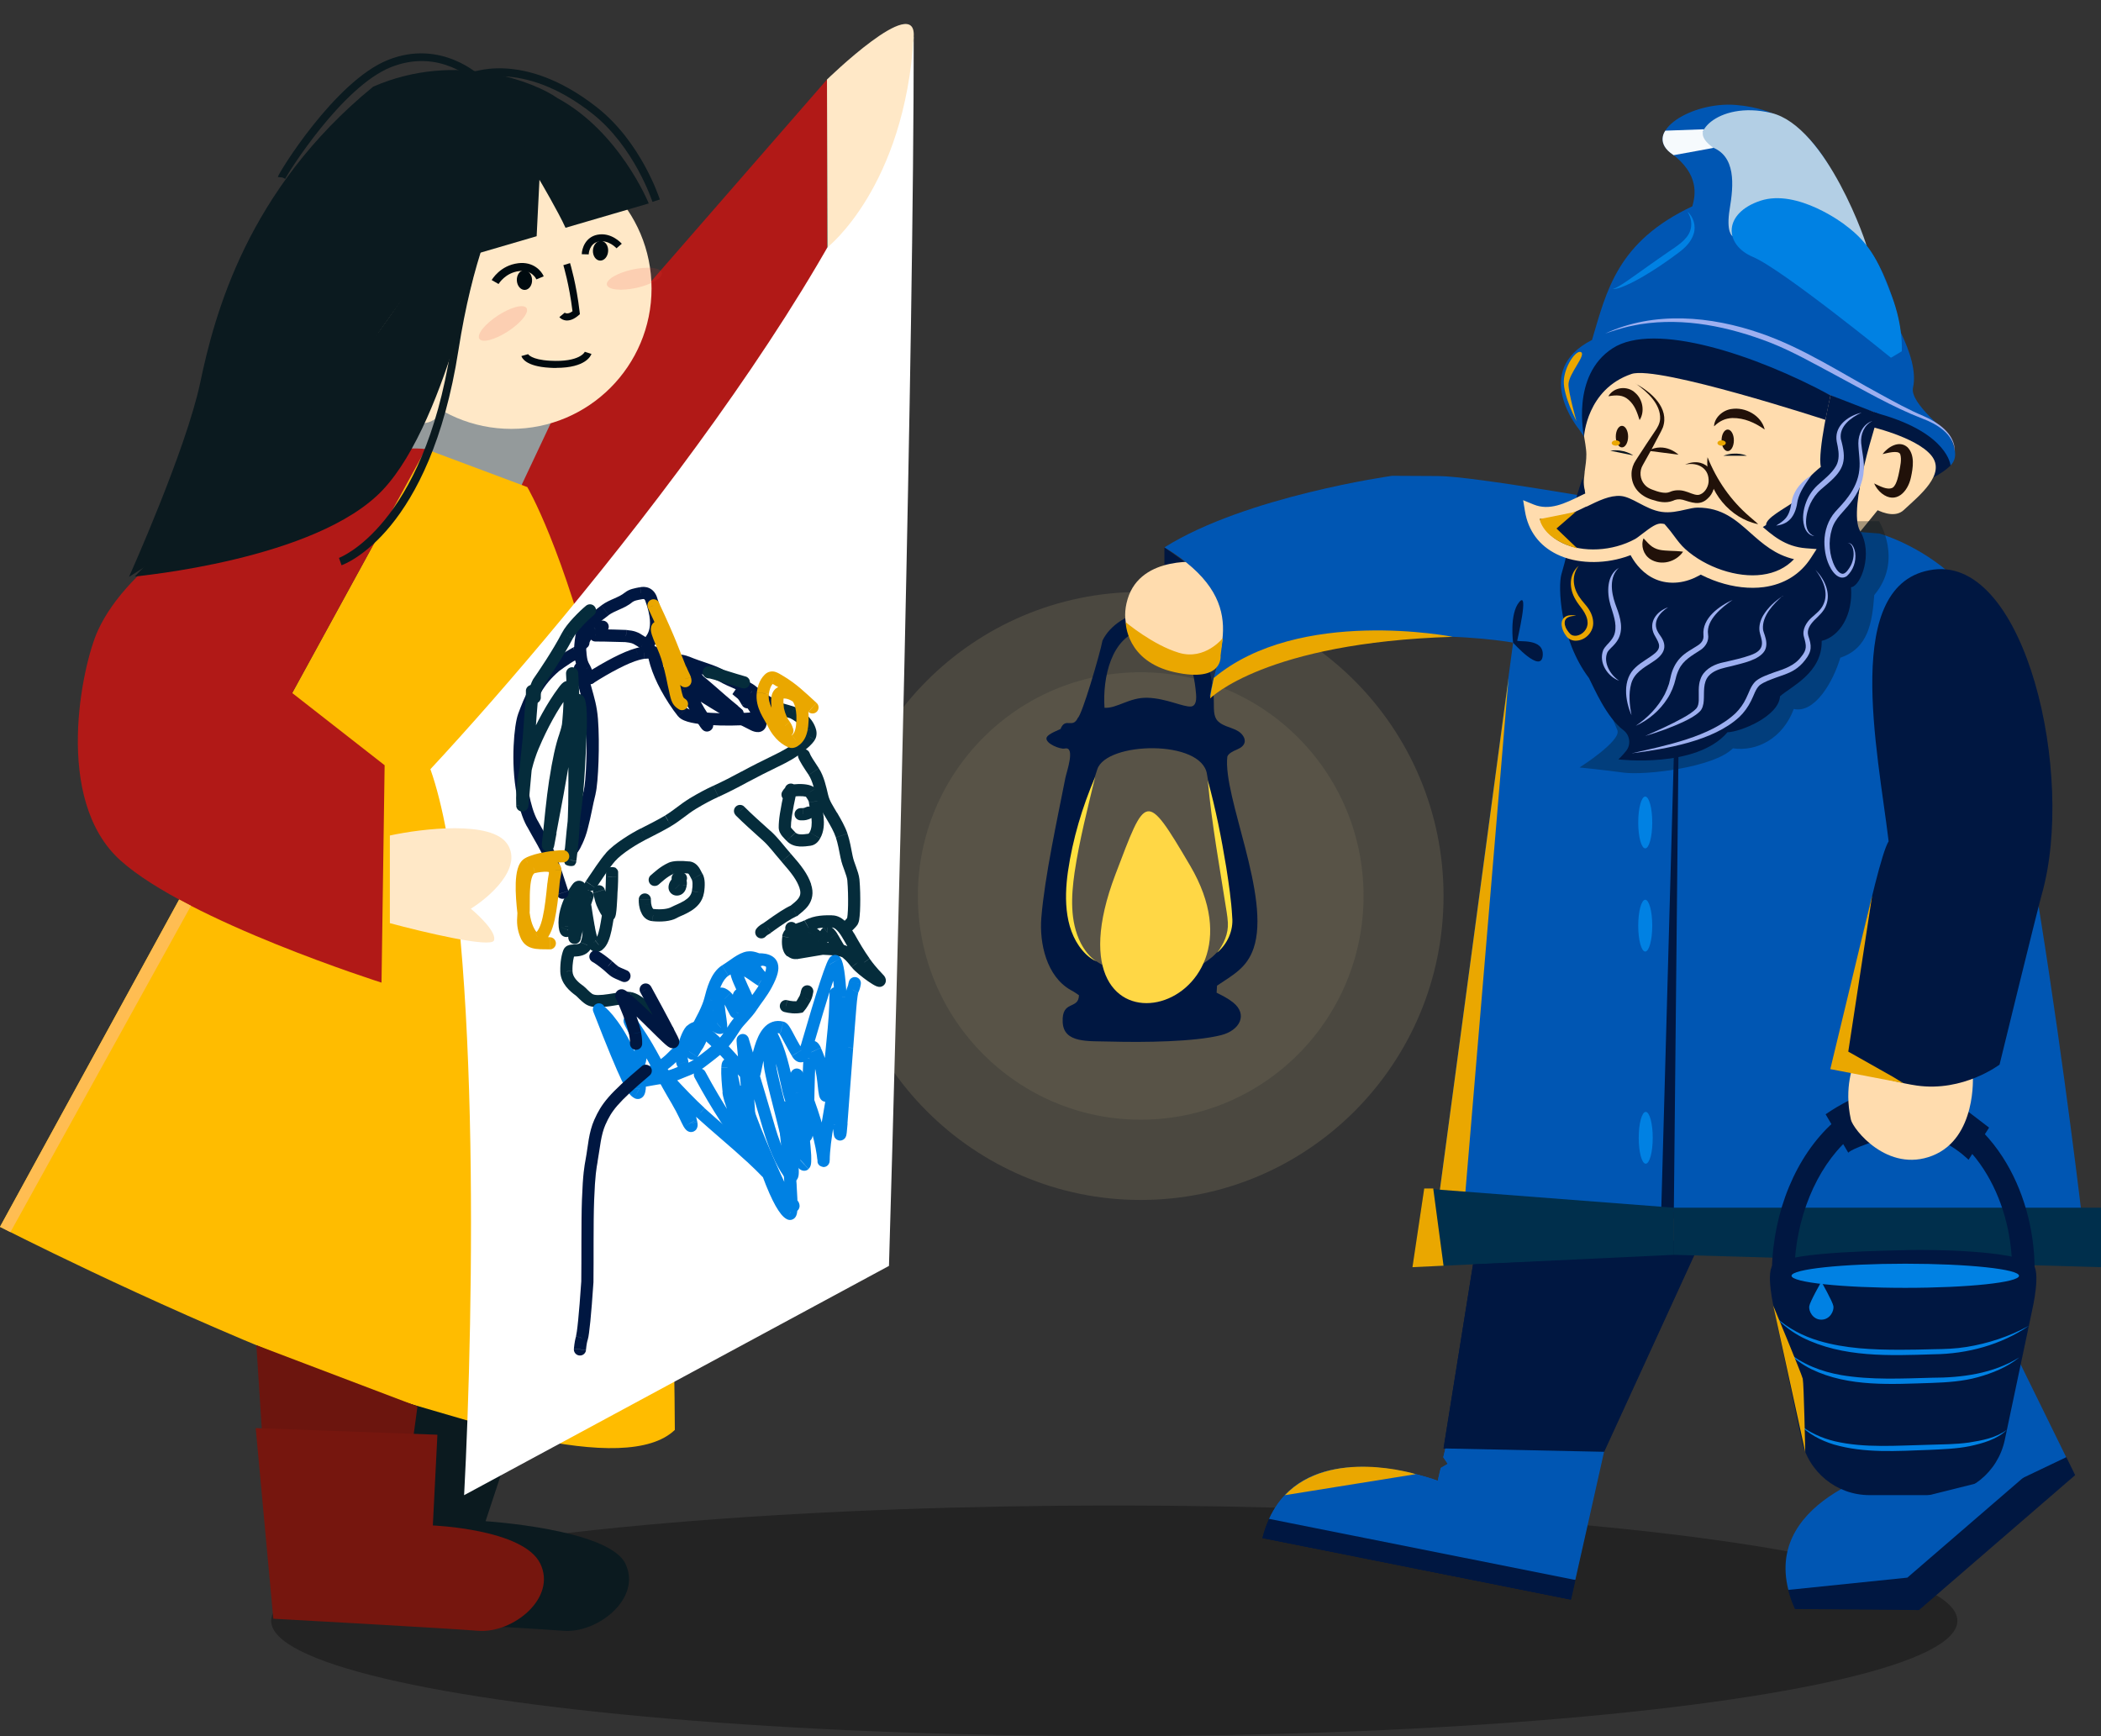 <?xml version="1.0" encoding="UTF-8"?><svg id="Warstwa_2" xmlns="http://www.w3.org/2000/svg" xmlns:xlink="http://www.w3.org/1999/xlink" viewBox="0 0 344.68 284.86"><rect x="0" y="0" width="344.68" height="284.86" fill="#333333" stroke="none"/><defs><style>.cls-1{fill:#ffe8c7;}.cls-2,.cls-3{fill:#08141e;}.cls-4{fill:#211109;}.cls-5{fill:#9daff0;}.cls-6{fill:#0081e3;}.cls-3{opacity:.36;}.cls-7{fill:#002f4c;}.cls-8{fill:#0056b3;}.cls-9{fill:#fff;}.cls-10{fill:#ffdcae;}.cls-11{opacity:.25;}.cls-12{fill:#b11917;}.cls-13{fill:none;}.cls-14{fill:#ffbd52;}.cls-14,.cls-15,.cls-16,.cls-17{fill-rule:evenodd;}.cls-18{fill:#949a9b;}.cls-19{fill:#000a0f;}.cls-15{fill:#ffd745;}.cls-20{fill:#052c3b;}.cls-21{opacity:.31;}.cls-22{fill:#f6fafd;}.cls-23{fill:#e73230;opacity:.14;}.cls-16,.cls-24{fill:#eaa700;}.cls-25{fill:#76160e;}.cls-26{fill:#0b1a1f;}.cls-27{fill:#fee6a2;opacity:.47;}.cls-28{fill:#6c150e;}.cls-29{fill:#b3cfe5;}.cls-30,.cls-17{fill:#001741;}.cls-31{fill:#ffbc00;}.cls-32{clip-path:url(#clippath);}.cls-33{fill:#ffe13e;}</style><clipPath id="clippath"><rect class="cls-13" width="344.68" height="284.86"/></clipPath></defs><g id="Warstwa_1-2"><path class="cls-10" d="M308.68,82.93l-4.4,5.4s-2.89-3.73-2.3-4.35,2.65-3.07,2.65-3.07l4.06,2.02Z"/><path class="cls-30" d="M320,76.38s-1.68,1.78-5.16,2.93c-3.48,1.15-9.68-4.68-9.68-4.68l1.78-8.24,10.46,4.48,2.6,3.77v1.74h0Z"/><path class="cls-10" d="M304.81,81.63s5.04,4.37,7.52,2.05,7.04-5.88,4.5-8.96-10.43-4.84-10.43-4.84l-1.58,11.76Z"/><polygon class="cls-12" points="135.67 13.05 90.2 65.25 77.83 79.8 93.29 110.71 135.67 54.15 135.67 13.05"/><ellipse class="cls-21" cx="182.8" cy="265.94" rx="138.32" ry="18.92"/><path class="cls-8" d="M263.13,237.88l-2.63,11.74-2.16,9.6-5.5,1.3-19.98-5.3-21.44-2.67-3.21-3.33c6.54-14.35,27.65-6.23,27.65-6.23l.5-2.12,1.15-.68-.73-1.08.5-2.07.98-.69-.56-1.08.56-2.33,24.84,4.96h0Z"/><path class="cls-30" d="M258.38,259.23l-.27,1.22-.45,2-50.55-10.09c.29-1.15.66-2.2,1.1-3.14l50.18,10.01h0Z"/><polygon class="cls-30" points="241.66 207.45 236.82 237.66 263.08 238.21 279.21 203.04 241.66 207.45"/><path class="cls-8" d="M329.34,219.48l5.3,10.79,4.33,8.83-3.46,4.48-18.86,8.48-18.55,6.73-4.71,2.07c-3.89-15.29,17.94-20.22,17.94-20.22l-.93-1.97.47-1.26-1.24-.38-.9-1.93.33-1.16-1.11-.49-1.03-2.16,22.43-11.81h0Z"/><path class="cls-8" d="M263.23,237.88l-2.63,11.74-2.16,9.6-5.5,1.3-19.98-5.3-21.44-2.67-3.21-3.33c6.54-14.35,27.65-6.23,27.65-6.23l.5-2.12,1.15-.68-.73-1.08.5-2.07.98-.69-.56-1.08.56-2.33,24.84,4.96h0Z"/><path class="cls-30" d="M258.47,259.23l-.27,1.22-.45,2-50.55-10.09c.29-1.15.66-2.2,1.1-3.14l50.18,10.01h0Z"/><polygon class="cls-30" points="241.76 207.45 236.92 237.66 263.18 238.21 279.3 203.04 241.76 207.45"/><path class="cls-30" d="M338.99,239.09l.55,1.11.9,1.84-25.62,22.14-20.35-.17c-.49-1.08-.86-2.13-1.11-3.13l45.64-21.79h0Z"/><polygon class="cls-30" points="293.49 209.35 308.63 235.91 329.4 219.77 319.94 182.24 293.49 209.35"/><path class="cls-8" d="M308.25,87.52s6.66,1.81,12.5,7.31c9.64,9.07,20.84,105.14,20.84,105.14l-105.77-1.8,12.41-92.71c1.02-7.97,5.63-15.03,12.5-19.15l3.43-2.06,44.09,3.28h0Z"/><polygon class="cls-30" points="191.03 92.74 191.03 89.82 194.43 92.23 191.03 92.74"/><path class="cls-30" d="M198.48,114.26s-2.92-4.38-2.23-4.28,3.64-1.77,3.64-1.77l-1.41,6.06Z"/><g class="cls-11"><g class="cls-32"><ellipse class="cls-27" cx="187.14" cy="147.01" rx="49.68" ry="49.88"/><ellipse class="cls-27" cx="187.14" cy="147.01" rx="36.56" ry="36.71"/></g></g><path class="cls-17" d="M201.8,150.48c-.06-3.63-3.02-18.52-3.79-23.46-.88-5.73-16.49-5.34-17.99-.8-1.79,5.38-6.81,23.76-3.01,28.88,6.14,8.28,25,6.38,24.8-4.62h0ZM181.2,116.13c2.02.15,4.08-1.73,7.06-1.64,3.09.09,5.89,1.56,7.15,1.43.52-.06.94-.54.81-2.04-.36-4.41-2.09-11.97-8.75-10.55-5.2,1.11-6.6,7.93-6.27,12.79h0ZM196.62,104.59c1.35,2.47,2.5,7.73,2.51,10.37.01,1.97-.02,2.92,1.02,3.66,1.22.87,2.9.83,3.77,2.1.52.76.43,1.67-.96,2.25-.69.29-1.42.65-1.61,1.17-.77,6.6,7.21,23.02,4.3,31.48-1.11,3.23-3.39,4.35-5.99,6.11l-.07,1.15c.94.48,1.85.92,2.7,1.6,2.46,1.96,1.13,4.59-1.97,5.37-4.37,1.1-12.62,1.2-18.21,1.05-3.6-.1-7.59.3-7.77-3.16-.19-3.73,2.61-2,2.67-4.44-.42-.27-.46-.35-.98-.65l-.4-.22c-3.95-2.26-5.14-7.67-4.79-11.89.55-6.71,2.62-16.15,3.94-22.9.19-.96,1.72-5.24-.11-4.82-.7.16-3.1-.78-2.99-1.7.09-.78,2.7-1.54,2.33-1.58.82-1.89,1.96.08,2.82-1.76.34-.25,1.21-2.75,2.06-5.49.9-2.92,1.79-6.13,1.98-7.19,2.49-5.1,11.9-7.56,15.75-.49"/><path class="cls-15" d="M182.99,143.48c5.03-13.21,4.92-13.9,12.26-1.44,14.58,24.79-24.78,34.36-12.26,1.44Z"/><path class="cls-33" d="M179.67,127.47c-2.13,4.96-3.68,10.18-4.47,15.54-.65,4.61-.56,10.11,2.98,13.58.5.47,1.05.88,1.68,1.14-1.12-.72-1.94-1.82-2.55-2.98-1.81-3.58-1.57-7.73-1.02-11.59.79-5.29,2.13-10.48,3.38-15.69h0Z"/><path class="cls-33" d="M199.68,156.3c1.68-1.4,2.69-3.62,2.47-5.83-.15-2.75-.56-5.47-.98-8.18-.79-4.81-1.73-9.58-3.03-14.28.66,7.26,1.98,14.44,3.1,21.63.09.57.17,1.19.2,1.76.1,1.77-.67,3.52-1.76,4.89h0Z"/><path class="cls-10" d="M203.56,105.65s-6.89,5.67-10.1,4.49c-3.2-1.18-10.68-4.44-8.47-11.84,2.21-7.4,12.32-6.03,12.32-6.03,0,0,5.24,7.59,6.24,13.39h0Z"/><path class="cls-30" d="M322.95,182.44l3.37,2.58-3.37,5.28s-5.74-5.93-12.54-3.93c-6.8,2-7.19,2.77-7.19,2.77l-3.72-6.31s5.13-3.61,7.7-3.35c2.57.26,15.75,2.96,15.75,2.96h0Z"/><path class="cls-30" d="M320.42,186.37l2.2-2.98c-.34-.25-.69-.5-1.05-.73l-2.01,3.11c.29.19.57.39.86.6Z"/><path class="cls-10" d="M323.65,176.46s.69,10.29-6.64,13.17c-7.34,2.88-13.01-4.36-13.36-5.92-1.2-5.4.49-9.14.49-9.14l19.51,1.89h0Z"/><path class="cls-8" d="M265.74,82.43s-23.95-4.29-29.78-4.32l-7.57-.04s-24,3.35-37.35,11.74c14.63,8.9,8.47,17.3,7.44,24.45,19.64-14.3,49.76-8.82,49.76-8.82l13.1-6.67-.51-8.05-4.53-1.62,9.43-6.67Z"/><path class="cls-3" d="M308.26,85.52s4.02,6.39-.78,12.12c-.34,4.48-.95,8.73-5.57,10.28-1.17,3.96-4.19,9.18-7.63,8.41-1.77,4.74-5.94,7.03-9.99,6.46-3.08,3.14-14.41,4.46-17.94,3.98-3.53-.48-7.22-.84-7.22-.84,0,0,6.91-4.38,6.21-6.12-.7-1.74-3.55-8.32-3.55-8.32l41.64-25.97h4.83Z"/><path class="cls-10" d="M259.96,77.5c.07-.53.15-1.06.21-1.59.05-.45.08-.91.08-1.36,0-.55-.09-1.09-.16-1.64-.11-.78-.27-1.56-.38-2.34.02-1.27.21-2.53.24-3.8.14-.44.3-.88.47-1.3.45-1.06,1-2.09,1.69-3.01.08-.1.15-.19.23-.29.14-.14.23-.3.28-.49.01-.1.03-.2.04-.29.01-.29-.13-.57-.32-.78-.19-.2-.51-.32-.78-.32s-.6.12-.78.32c-.63.73-1.17,1.55-1.62,2.41-.01.02-.02.04-.03.07.04-.41.09-.74.14-.98,2.75-12.5,13.96-21.88,27.3-20.54,13.33,1.33,22.73,12.7,20.99,25.38-1.74,12.68-20.41,38.22-33.62,35.98-8.73-1.48-12.57-12.9-14.1-23.35-.02-.69.04-1.38.13-2.07h0Z"/><path class="cls-4" d="M289.51,70.47c-.57-2.31-3.18-3.73-5.47-3.36-1.41.19-2.8,1.42-2.84,2.84.94-.9,1.84-1.31,3-1.36,1.97-.02,3.66.74,5.3,1.88h0Z"/><path class="cls-4" d="M308.85,74.51c.71-.15,2.55-.7,2.89,0,.28.9,0,1.99-.17,2.91-.08.4-.18.86-.3,1.25-.16.49-.36,1.06-.77,1.35-.88.46-2.15-.29-3.04-.7.28.64.7,1.18,1.24,1.63,2.33,1.84,4.3-.23,4.8-2.62.34-1.55.69-3.68-.57-4.95-1.36-1.21-3.21-.04-4.08,1.12h0Z"/><path class="cls-4" d="M268.99,68.92c.88-1.38.52-3.39-.71-4.45-1.27-1.25-3.54-.99-4.42.55,1.33-.23,2.41-.26,3.36.62.98.88,1.34,1.97,1.76,3.28Z"/><path class="cls-8" d="M320,76.38s-.39-5.22-11.46-8.41c-11.07-3.19-21.73-11.35-38.12-12.08-12.32-.55-10.54,15.76-10.54,15.76l-.87-1.26s-7.87-9.5,2.17-14.61c2.41-8.11,4.14-16.13,16.46-21.93.48-1.74,1.25-5.22-3.47-8.7-4.72-3.48,3.37-8.51,10.59-7.93s12.32,4.16,16.08,11.4c3.75,7.25,4.43,10.73,4.43,10.73,0,0,4.62,4.06,6.55,15.17,1.54,3.19,2.6,6.48,2.02,9.09-.58,2.61,5.87,7.35,6.16,8.22s1.54,3,0,4.54h0Z"/><path class="cls-29" d="M284.22,38.74s-1.09-.6-.45-4.47c.64-3.87,1.09-8.76-3.08-10.18-4.17-1.42.88-7.72,9.92-5.55,9.05,2.17,15.82,21.74,15.77,22.42-.05.68-22.16-2.22-22.16-2.22Z"/><path class="cls-6" d="M302.62,36.85s-7.7-5.94-13.82-3.91c-6.11,2.03-6.02,7.2-1.2,9.23,4.81,2.03,22.62,16.53,22.62,16.53l1.78-1.06s.28-4.07-1.66-9.09-3.25-8.45-7.72-11.69h0Z"/><path class="cls-22" d="M279.57,21.21l-6.36.23s-1.66,2.09,1.36,4.02c6.1-1.1,6.55-1.2,6.55-1.2,0,0-2.54-1.58-1.55-3.05h0Z"/><path class="cls-5" d="M320.7,73.97c-.02-2.84-2.78-4.68-5.12-5.7-2.41-1.01-4.8-2.33-7.1-3.59-6.43-3.47-12.66-7.59-19.62-9.99-8.15-2.83-17.5-3.7-25.51.04,1.18-.42,2.62-.87,3.81-1.15.52-.13,1.41-.27,1.95-.38,7.22-1.14,14.57.41,21.31,3.02,3.7,1.46,7.15,3.44,10.66,5.31,4.71,2.5,9.33,5.23,14.32,7.16,2.35.87,5.07,2.51,5.29,5.28h0Z"/><ellipse class="cls-4" cx="283.44" cy="72.25" rx="1.01" ry="1.77"/><ellipse class="cls-4" cx="266.09" cy="71.64" rx="1.01" ry="1.77"/><path class="cls-30" d="M300.31,64.86s-2.16,9.26-1.59,11.74c-1.06.83-4.3,3.74-4.32,5.67-1.75,1.26-4.69,2.71-4.67,3.87-5.27,3.29-6.33,4.16-6.33,4.16,0,0-3.76,5.41-9.1,5.31-5.34-.1-7.25-5.51-7.25-5.51l-5.95-4.12-1.28-6.19-.16-1.38s-1.64,4.34-1.77,7.11c-.13,2.77-1.15,6.77-1.73,8.7-.58,1.93-.29,10.66,4.52,17.04.88,1.73,2.88,6.45,5.63,8.53,1.09.82,1.31,2.37.46,3.43-.69.86-1.27,1.38-1.27,1.38,0,0,12.79,1.55,17.9-4.45,2.12-.05,8.43-2.61,8.62-5.9,1.78-1.6,6.93-3.82,6.84-9.09,2.94-.73,5.15-4.2,4.81-8.8,1.64-.19,3.66-5.61,1.49-9.23-2.17-3.62,3.08-19.21,3.08-19.21l-7.94-3.08h0Z"/><path class="cls-30" d="M296.22,90.99c-4.53,7.05-15.04,4.71-20.41-.13-1.37-1.23-2.07-2.61-3.25-3.91-.75-.12-2.92,1.93-3.82,2.43-6.09,3.33-16.21,2.47-17.57-5.67,5.35,2.21,10.03-3.74,14.81-3.36,2.23.18,4.34,2.26,6.77,2.61,2.04.3,4.07-.7,5.75-.7,8.44-.03,9.79,8.14,17.71,8.73h0Z"/><path class="cls-10" d="M260.26,83.14c1.99-.98,3.86-1.9,5.64-1.76.92.08,1.92.6,2.97,1.16,1.16.61,2.36,1.25,3.73,1.45,1.39.2,2.72-.1,3.89-.37.74-.17,1.43-.33,2.01-.33,3.99-.01,6.25,1.99,8.64,4.12,2.01,1.79,4.08,3.62,7.18,4.34-1.34,1.41-3.1,2.27-5.24,2.55-4.06.55-9.24-1.18-12.6-4.21-.73-.66-1.26-1.38-1.82-2.13-.41-.56-.84-1.13-1.36-1.71l-.24-.27-.36-.06c-.88-.14-1.82.56-3.3,1.69-.45.35-.92.71-1.17.84-3.68,2.01-8.59,2.27-11.95.62-1.79-.87-3.02-2.19-3.69-3.94,2.77.38,5.34-.88,7.65-2.02h0ZM269.23,90.28c.39-.21.87-.59,1.44-1.02.41-.32,1.1-.85,1.56-1.13.28.34.53.69.8,1.05.6.81,1.21,1.64,2.1,2.44,3.83,3.45,9.55,5.34,14.24,4.71,3.32-.45,5.99-2.1,7.72-4.79l.94-1.45-1.72-.13c-3.47-.26-5.56-2.12-7.79-4.09-2.57-2.29-5.24-4.65-10.01-4.63-.81,0-1.65.19-2.46.38-1.05.24-2.13.48-3.14.34-1.02-.15-2.02-.67-3.07-1.23-1.19-.63-2.42-1.28-3.76-1.39-2.34-.19-4.56.91-6.7,1.96-2.66,1.31-5.18,2.55-7.8,1.47l-1.7-.7.3,1.82c.53,3.21,2.35,5.65,5.24,7.06.81.4,1.7.7,2.63.91,3.58.8,7.84.25,11.19-1.58h0Z"/><path class="cls-4" d="M268.39,62.97c1.83,1.31,4.08,3.33,3.96,5.76-.04.77-.45,1.49-.9,2.11-.95,1.38-1.84,2.78-2.76,4.18l-.34.53c-.41.61-.67,1.38-.69,2.12-.06,2.21,1.38,3.74,3.42,4.34,1.03.34,2.18.59,3.27.19.55-.26,1.07-.35,1.69-.2,1.41.4,2.81,1.07,4.11-.2,1.9-1.66,1.34-5.17-1.16-5.85-.86-.23-1.75-.07-2.54.28,2.08-.46,4.03.61,3.85,2.89-.09.92-.78,2-1.74,2.09-.7.01-1.41-.43-2.17-.62-.76-.23-1.72-.21-2.47.14-.4.16-.79.15-1.26.08-.53-.08-1.1-.28-1.62-.48-.47-.18-.92-.43-1.24-.82-.77-.86-.89-2.22-.28-3.22.94-1.63,1.83-3.3,2.7-4.97.18-.34.44-.82.58-1.18,1.12-3.17-1.9-5.81-4.4-7.14h0Z"/><path class="cls-30" d="M300.31,64.86l-.84,4.03s-27.51-8.99-31.81-7.53c-7.38,2.51-7.79,10.28-7.79,10.28,0,0-2.21-10.02,4.68-14.49,6.89-4.47,23.58,1.13,35.75,7.71Z"/><path class="cls-5" d="M305.4,67.7c-1.88.44-4.04,1.8-4.13,3.96-.03.53.11,1.1.22,1.62.2,1.04.27,2.17-.25,3.13-.73,1.3-2.01,2.23-3.1,3.24-.8.76-1.43,1.69-1.82,2.71-.48,1.26-.7,2.68-.32,3.99.21.76.79,1.55,1.64,1.6-2.02-.68-1.36-3.83-.65-5.3.43-.89,1.01-1.71,1.74-2.34.35-.3.83-.71,1.18-1.01,2.75-2.37,3.04-3.86,2.09-7.28-.3-2.1,1.69-3.52,3.4-4.32h0Z"/><path class="cls-5" d="M297.16,78c-1.45.87-2.74,2.26-3.15,3.94-.19.93-.3,1.91-.76,2.67-.39.67-1.1,1.17-1.87,1.63,2.39-.25,3.23-1.92,3.53-4.1.37-1.56,1.34-2.82,2.25-4.14h0Z"/><path class="cls-5" d="M307.14,69.09c-1.5.49-2.28,2.13-2.27,3.64.02,1.46.34,2.95.16,4.4-.16,1.59-.86,3.07-1.81,4.36-.64.89-1.4,1.68-2.14,2.49-1.18,1.34-1.76,3.15-1.78,4.89,0,1.56.3,3.12,1.1,4.48.44.73,1.23,1.65,2.19,1.37.14-.03.28-.13.4-.2,1.04-.94,1.55-2.42,1.37-3.8-.1-.65-.45-1.77-1.3-1.59.38-.07.67.25.81.57.42.98.23,2.17-.24,3.1-.28.49-.75,1.28-1.29,1.35-.58,0-1.04-.67-1.31-1.17-.95-1.85-1.12-4.16-.5-6.15.5-1.79,2.01-2.93,3.08-4.37,1.17-1.51,2.06-3.33,2.15-5.28.12-1.5-.28-3.01-.42-4.46-.13-1.43.47-2.97,1.82-3.63Z"/><path class="cls-5" d="M297.83,93.51c1.23,1.53,2.21,3.73,1.32,5.64-.41.96-1.27,1.56-2.01,2.24-.81.75-1.52,1.92-1.2,3.08.41,1.47.55,2.1-.46,3.31-1.1,1.46-2.74,1.98-4.45,2.55-1,.38-2.12.73-2.97,1.41-.87.81-1.11,1.89-1.61,2.86-.43.91-1.01,1.71-1.71,2.41-4.12,3.9-11.62,5.36-17.08,6.6,5.64-.72,13.4-2,17.69-5.97.79-.75,1.44-1.67,1.92-2.64.45-.85.72-1.94,1.41-2.57.78-.58,1.75-.89,2.66-1.24.96-.35,2-.64,2.96-1.22.72-.43,1.34-1.01,1.84-1.67,1.15-1.45,1.07-2.37.52-3.99-.28-.97.28-1.79.93-2.49.75-.75,1.61-1.45,1.99-2.49.83-2.07-.29-4.36-1.75-5.82h0Z"/><path class="cls-5" d="M292.5,97.77c-1.28.84-2.45,1.89-3.25,3.23-.44.76-.73,1.71-.58,2.63.12.64.4,1.26.39,1.89.01,1.53-1.71,1.93-2.92,2.32-1.22.36-2.6.64-3.85.94-1.39.37-2.82,1.21-3.31,2.64-.43,1.12-.25,2.42-.29,3.52-.03.48-.09.89-.35,1.25-.64.7-1.47,1.16-2.31,1.64-1.98,1.1-4.06,2.01-6.13,2.93,2.19-.64,4.34-1.41,6.41-2.39.86-.42,1.78-.89,2.5-1.58.5-.44.66-1.2.7-1.8.1-1.44-.16-2.98.81-4.09.69-.78,1.76-1.13,2.75-1.37l1.11-.26c1.64-.45,4.37-.93,5.32-2.49.45-.79.29-1.72.03-2.51-.13-.4-.26-.69-.3-1.03-.19-2.18,1.73-4.15,3.25-5.5h0Z"/><path class="cls-5" d="M284.28,98.41c-2.22,1.02-5.06,3-4.82,5.78.08.77-.28,1.31-.97,1.74-.94.61-2.04,1.16-2.84,2.02-.84.89-1.37,2.05-1.6,3.24-.03.12-.21.88-.24,1-.19.58-.42,1.16-.69,1.71-1.09,2.09-2.76,3.84-4.77,5.19,2.11-.94,3.93-2.5,5.19-4.46.64-.98,1.09-2.11,1.36-3.25.12-.53.29-1.04.52-1.51.73-1.56,2.17-2.31,3.56-3.22.83-.54,1.42-1.52,1.24-2.54-.36-2.39,2.28-4.47,4.05-5.7h0Z"/><path class="cls-5" d="M273.69,99.64c-1.9.63-3.3,2.44-2.32,4.45.58,1.15,1.4,1.97.19,3.05-1.01.86-2.22,1.41-3.23,2.36-2.2,1.98-1.75,5.41-.67,7.86-.33-1.7-.51-3.53-.05-5.19.48-1.73,2-2.58,3.44-3.51,1.78-1.12,2.73-2.45,1.31-4.39-.11-.14-.25-.36-.34-.52-1-1.65.22-3.24,1.67-4.12h0Z"/><path class="cls-5" d="M265.64,93.13c-2.09,1.2-2.04,4.09-1.44,6.14.42,1.43,1.08,3.02.73,4.53-.1.47-.33.88-.64,1.27-.37.5-.98.98-1.27,1.59-.81,2.05.72,4.37,2.62,5.04-1.47-.94-2.68-3.01-1.93-4.69.33-.54.82-.86,1.25-1.39.3-.36.58-.78.74-1.25.64-1.77-.11-3.69-.73-5.35-.66-1.9-.99-4.42.66-5.9Z"/><path class="cls-24" d="M259.02,92.83c-1.7,1.4-1.61,3.78-.54,5.56.2.4.86,1.24,1.13,1.61.46.65.82,1.38.84,2.11.08,1.08-.82,2.09-1.88,2.2-.34.03-.68-.04-.91-.24-.2-.18-.4-.44-.55-.67-.48-.69-.72-1.76.24-2.15.37-.16.8-.2,1.23-.23-.52-.1-1.13-.15-1.65.1-1.24.63-.7,2.32-.02,3.18.35.56,1.05.87,1.7.82,1.55-.06,2.86-1.49,2.76-3.05-.04-.98-.49-1.86-1.07-2.6l-.82-.99c-.19-.23-.35-.51-.53-.75-.94-1.53-1.11-3.42.06-4.9h0Z"/><path class="cls-4" d="M280.13,75.02c-.49,4.68,3,9.43,7.42,10.76.3.09.59.17.89.23-.45-.45-.92-.8-1.36-1.2-3.11-2.66-5.41-5.97-6.95-9.79h0Z"/><path class="cls-2" d="M286.58,74.78s-1.69-.8-3.85,0h3.85Z"/><path class="cls-2" d="M267.94,74.72s-1.5-1.12-3.77-.77l3.77.77Z"/><path class="cls-30" d="M328.04,174.67s6.15-25.19,6.93-27.93c5.54-19.53-2.64-55.29-17.79-53.28s-9.1,29.84-7.34,44.58c-2.14,3.33-8.63,36.63-8.63,36.63,0,0,8.5,2.77,13.25,3.45,7.66,1.09,13.59-3.45,13.59-3.45h0Z"/><path class="cls-6" d="M276.83,34.73c.91,1.38.84,3.11-.25,4.32-.84,1.05-2.71,2.12-3.81,2.93-1.36.94-2.7,1.9-4.05,2.86-1.18.82-2.33,1.71-3.6,2.37-.18.09-.37.17-.58.18.42.09.85-.07,1.25-.19,1.19-.42,2.31-1.01,3.4-1.62,2.17-1.24,4.23-2.65,6.23-4.15,1.03-.76,2.06-1.79,2.44-3.08.41-1.27-.05-2.79-1.03-3.62h0Z"/><path class="cls-4" d="M275.36,74.6s-2.2-2.15-4.98-.64l4.98.64Z"/><path class="cls-4" d="M276.11,90.52c-.8-.11-1.47-.11-2.1-.14-1.15-.07-2.03-.06-2.96-.68-.44-.29-.87-.78-1.42-1.37-.48,1.2-.02,2.66,1.07,3.39,1.78,1.18,4.26.49,5.41-1.19Z"/><path class="cls-30" d="M248.23,105.45s4.57,5.14,4.86,2.15c.29-3-4.22-2.19-4.18-2.49.04-.31,1.97-8.29.33-6.33-1.64,1.96-1.01,6.67-1.01,6.67Z"/><path class="cls-16" d="M200.62,104.68s-2.91,3.72-7.21,2.43c-4.3-1.29-8.73-5.02-8.73-5.02,0,0,0,6.44,8.05,8.21,8.05,1.78,7.51-2.73,7.51-2.73l.37-2.88h0Z"/><path class="cls-16" d="M238.33,104.49s-25.2-4.98-39.2,6.75c-.65,3.03-.59,3.35-.59,3.35,0,0,8.99-9.15,39.79-10.1Z"/><polygon class="cls-24" points="235.83 198.16 247.49 111.24 240.19 198.16 235.83 198.16"/><path class="cls-24" d="M258.77,89.99l-3.42-3.27,3.16-2.74-5.9,1.19s.33,3.25,6.16,4.82h0Z"/><path class="cls-24" d="M258.63,69.12s-2.15-4.11-2.08-6.56,2.05-5.28,2.85-4.77-1.99,3.46-2.08,5.22c-.06,1.27,1.31,6.11,1.31,6.11h0Z"/><polygon class="cls-24" points="310.57 176.7 303.22 172.55 307.14 146.92 300.27 175.42 312.24 177.72 310.57 176.7"/><path class="cls-6" d="M269.91,139.2c-.64,0-1.15-1.9-1.15-4.25s.52-4.25,1.15-4.25,1.15,1.9,1.15,4.25-.52,4.25-1.15,4.25Z"/><path class="cls-6" d="M269.91,156.13c-.64,0-1.15-1.9-1.15-4.25s.52-4.25,1.15-4.25,1.15,1.9,1.15,4.25-.52,4.25-1.15,4.25Z"/><path class="cls-6" d="M269.99,190.94c-.64,0-1.15-1.9-1.15-4.25s.52-4.25,1.15-4.25,1.15,1.9,1.15,4.25-.52,4.25-1.15,4.25Z"/><polygon class="cls-30" points="274.59 124.37 272.53 198.79 274.59 199.97 275.36 123.61 274.59 124.37"/><polygon class="cls-7" points="274.61 198.16 272.53 198 233.65 195.01 231.72 207.92 274.61 205.89 274.61 198.16"/><polygon class="cls-7" points="344.68 198.16 274.61 198.16 274.61 205.89 344.68 207.92 344.68 198.16"/><path class="cls-30" d="M294.38,208.42c.19-8.51,3.57-16.74,8.82-21.47l-2.47-2.76c-6.07,5.48-9.83,14.51-10.04,24.15l3.7.08h0Z"/><path class="cls-30" d="M330.09,208.38h3.7c0-6.73-1.87-13.32-5.27-18.57-.94-1.45-2-2.79-3.13-3.97l-2.66,2.58c.97,1.01,1.88,2.16,2.69,3.41,3.02,4.65,4.68,10.53,4.68,16.54h0Z"/><path class="cls-30" d="M291.06,214.91l4.51,21.37c1.11,5.27,5.75,9.04,11.12,9.04h11.08c5.37,0,10-3.77,11.12-9.04l4.51-21.37s1.53-6.51,0-7.56c-3.21-2.2-16.43-2.31-19.94-2.25h0c-3.86.15-18.75.18-22.38,2.25-1.61.92,0,7.56,0,7.56h0Z"/><ellipse class="cls-6" cx="312.57" cy="209.33" rx="18.66" ry="1.98"/><path class="cls-6" d="M332.83,217.55c-3.18,1.74-6.66,2.89-10.22,3.46-1.79.29-3.57.35-5.39.37-1.82.04-3.63.1-5.44.09-4.5,0-9.06-.18-13.39-1.47-2.6-.77-5.03-2.04-7.07-3.86,1.23,1.35,2.73,2.47,4.36,3.31,6.64,3.33,14.35,2.99,21.57,2.76,5.48-.06,11.04-1.54,15.58-4.66h0Z"/><path class="cls-6" d="M331.23,222.75c-4.26,2.64-9.37,3.31-14.29,3.31-4.95.13-9.95.39-14.85-.43-3.25-.56-6.41-1.76-8.95-3.92,1.15,1.2,2.54,2.21,4.05,2.96,6.14,2.96,13.18,2.44,19.78,2.24,2.51-.09,5.05-.26,7.48-.93,2.42-.67,4.81-1.63,6.78-3.22Z"/><path class="cls-6" d="M329.24,234.6c-1.78,1.33-4.06,1.75-6.21,2.09-2.19.31-4.42.3-6.62.37-5.04.11-10.5.58-15.42-.58-2.15-.52-4.18-1.44-5.92-2.85,1.56,1.62,3.62,2.73,5.77,3.38,5.07,1.47,10.41,1.07,15.6.89,2.17-.1,4.57-.18,6.69-.61,2.16-.47,4.49-1.1,6.11-2.69h0Z"/><path class="cls-8" d="M263.13,237.88l-2.63,11.74-2.16,9.6-5.5,1.3-19.98-5.3-21.44-2.67-3.21-3.33c6.54-14.35,27.65-6.23,27.65-6.23l.5-2.12,1.15-.68-.73-1.08.5-2.07.98-.69-.56-1.08.56-2.33,24.84,4.96h0Z"/><path class="cls-30" d="M258.38,259.23l-.27,1.22-.45,2-50.55-10.09c.29-1.15.66-2.2,1.1-3.14l50.18,10.01h0Z"/><polygon class="cls-30" points="241.66 207.45 236.82 237.66 263.08 238.21 277.86 205.99 241.66 207.45"/><path class="cls-24" d="M296.15,238.21l-5.24-23.98s4.64,11.15,4.84,11.99c.19.84.41,11.99.41,11.99h0Z"/><path class="cls-6" d="M298.8,216.53c1.43,0,2.11-1.46,1.98-2.22-.13-.76-1.98-4.01-1.98-4.01,0,0-1.86,3.25-1.98,4.01-.13.76.55,2.22,1.98,2.22h0Z"/><polygon class="cls-8" points="333.51 241.08 312.91 258.86 293.38 260.87 296.61 250.28 333.51 241.08"/><path class="cls-24" d="M232.26,241.88s-13.99-4.38-21.47,3.45l21.47-3.45Z"/><polygon class="cls-24" points="233.65 195.01 231.72 207.92 236.82 207.68 235.13 195.01 233.65 195.01"/><path class="cls-24" d="M282.44,73.13c-.38,0-.68-.2-.68-.44s.31-.44.68-.44.68.2.68.44-.31.44-.68.44Z"/><path class="cls-24" d="M265.09,73.13c-.38,0-.68-.2-.68-.44s.31-.44.68-.44.68.2.68.44-.31.44-.68.44Z"/><path class="cls-20" d="M139.65,198.48l.82-.57c.13.19.24.32.4.44.16.13.4.27.82.44l-.38.93-.38.93c-.54-.22-.96-.45-1.31-.73-.36-.28-.6-.58-.8-.87l.82-.57ZM138.18,194.69l.97-.23c.36,1.52.8,2.56,1.35,3.51l-.86.51-.86.51c-.67-1.14-1.18-2.37-1.58-4.07l.97-.23ZM137.28,187.49l.99-.17c.26,1.58.42,2.95.55,4.15.13,1.21.22,2.2.35,3.07l-.99.15-.99.15c-.15-.94-.25-2-.37-3.17-.12-1.18-.28-2.51-.53-4.03l.99-.17ZM136.29,182.61l.97-.25c.38,1.45.68,2.96,1.01,4.96l-.99.17-.99.17c-.33-1.97-.62-3.42-.98-4.79l.97-.25ZM132.96,178.54l.11-.99c1.45.17,2.41,1.07,3.03,2.02.61.94.95,2.02,1.15,2.79l-.97.25-.97.25c-.18-.7-.46-1.54-.89-2.21-.43-.66-.93-1.05-1.58-1.12l.11-.99ZM130.51,178.68l-.45-.89c.36-.18.82-.26,1.28-.3.49-.04,1.07-.02,1.73.06l-.11.99-.11.99c-.57-.06-1.02-.07-1.36-.05-.17.01-.3.03-.4.05-.1.02-.14.04-.14.04l-.45-.89ZM141.69,198.79c.51.21.76.79.55,1.3s-.79.76-1.3.55l.38-.93.38-.93ZM139.65,198.48l-.82.57-.02-.03-.02-.03.86-.51ZM138.18,194.69l-.97.23v-.04s-.01-.04-.01-.04l.99-.15ZM137.28,187.49l-.99.17.99-.17ZM136.29,182.61l-.97.25.97-.25ZM132.96,178.54l.11-.99-.11.99ZM130.96,179.58c-.49.25-1.09.05-1.34-.45-.25-.49-.05-1.09.45-1.34l.45.89.45.89Z"/><path class="cls-20" d="M138.46,196l.94-.33c.53,1.52,1.05,2.47,2.16,4.05l-.82.58-.82.58c-1.19-1.69-1.8-2.8-2.41-4.54l.94-.33ZM136.81,184.54h1c-.05,3.3.5,7.48,1.61,11.17l-.96.29-.96.29c-1.16-3.88-1.74-8.27-1.69-11.76h1ZM134.25,177.74v-1c.9,0,1.61.44,2.1,1.04.47.58.77,1.32.98,2.06.41,1.49.51,3.31.49,4.71l-1-.02-1-.02c.02-1.33-.08-2.92-.42-4.15-.17-.62-.38-1.06-.6-1.33-.2-.24-.37-.31-.55-.31v-1ZM130.79,180.11l-.72-.69c2-2.1,3.11-2.68,4.18-2.68v1s0,1,0,1c-.17,0-.76,0-2.73,2.06l-.72-.69ZM141.56,199.71c.32.45.21,1.08-.24,1.39-.45.32-1.08.21-1.39-.24l.82-.58.82-.58ZM138.46,196l-.94.33v-.02s-.01-.02-.01-.02l.96-.29ZM136.81,184.54h-1s0-.02,0-.02l1,.02ZM134.25,177.74v1s0-1,0-1ZM131.52,180.8c-.38.4-1.01.41-1.41.03-.4-.38-.41-1.01-.03-1.41l.72.69.72.69Z"/><path class="cls-20" d="M136.05,188l.99-.13c.11.9.31,1.22.88,2.27l-.88.48-.88.48c-.57-1.05-.94-1.67-1.11-2.98l.99-.13ZM133.44,179.2l.8-.6c1.39,1.85,2.37,4.13,2.81,9.31l-1,.08-1,.08c-.42-4.95-1.33-6.82-2.42-8.28l.8-.6ZM129.09,180.11l-.47-.88c.8-.43,1.69-.74,2.55-.92.84-.18,1.73-.24,2.48-.08l-.2.98-.2.98c-.39-.08-.97-.07-1.66.08-.68.14-1.39.39-2.01.73l-.47-.88ZM137.92,190.15c.26.48.09,1.09-.4,1.36-.48.26-1.09.09-1.36-.4l.88-.48.88-.48ZM136.05,188l-.99.13v-.02s0-.02,0-.02l1-.08ZM133.44,179.2l.2-.98.37.08.23.3-.8.6ZM129.56,180.99c-.49.26-1.09.08-1.35-.41-.26-.49-.08-1.09.41-1.35l.47.88.47.88Z"/><path class="cls-20" d="M128.41,136.25l.89.46s.01-.04,0,.02c-.01.05-.02.13-.03.24-.02.22-.02.49-.02.81h-2c0-.3,0-.64.02-.95.02-.28.07-.68.24-1.03l.89.46ZM129.02,136.1l-.72.7c.15.16.37.23.57.19.23-.04.37-.19.43-.29l-.89-.46-.89-.46c.21-.4.57-.7,1.04-.77.43-.07.87.08,1.18.39l-.72.7ZM129.05,136.67l-.69-.72c-.13.12-.18.25-.2.32-.02.07-.03.13-.02.17,0,.07.02.21.16.36l.72-.7.72-.7c.29.3.39.67.4.96,0,.25-.04.69-.39,1.03l-.69-.72ZM128.64,136.55l.9-.43c-.1-.21-.27-.32-.42-.37-.14-.04-.47-.07-.76.2l.69.72.69.72c-.4.38-.9.37-1.2.28-.31-.09-.63-.32-.81-.68l.9-.43ZM128.79,136.02l.7.71s.07-.08.09-.16c.02-.06.06-.24-.05-.46l-.9.43-.9.43c-.18-.37-.14-.74-.06-.99.08-.26.23-.5.42-.69l.7.71ZM129.4,135.72l.32.95c-.06.02-.1.03-.14.05-.04.01-.07.03-.09.03-.04.02-.02.02.01-.02l-.7-.71-.7-.71c.35-.35.82-.48.99-.54l.32.95ZM129.26,137.77c0,.55-.45,1-1,1s-1-.45-1-1h2ZM129.08,134.77c.52-.17,1.09.11,1.26.63.17.52-.11,1.09-.63,1.26l-.32-.95-.32-.95Z"/><polygon class="cls-18" points="90.35 69.44 83.04 84.95 62.58 83.89 65.73 66.18 90.35 69.44"/><path class="cls-31" d="M86.51,79.92l-16.67-6.24L0,201.3s94.75,48.66,110.71,33.32c-.59-115.07-24.2-154.69-24.2-154.69h0Z"/><path class="cls-12" d="M69.84,73.68s-3.83-.51-8.95.78c-8.09,2.04-19.86,6.84-21.79,8.06-1.93,1.22-17.91,9.61-23.07,21-2.54,5.62-7.37,27.65,3.72,37.65,11.1,9.99,42.84,20.06,42.84,20.06l.51-35.67-15.16-11.85,21.9-40.02h0Z"/><ellipse class="cls-1" cx="83.89" cy="47.33" rx="23" ry="23.04"/><path class="cls-19" d="M80.66,45.96c.06-.1,1.4-2.41,4.35-2.77,2.49-.31,3.83,1.28,4.19,2.15l-1.2.5c-.03-.06-.73-1.62-2.83-1.36-2.27.28-3.33,2.05-3.38,2.12l-1.13-.65h0Z"/><path class="cls-19" d="M95.44,41.71c.02-.93.59-2.79,2.54-3.19,2.32-.47,3.96,1.4,4.03,1.47l-.87.75s-1.28-1.44-2.94-1.1c-1.54.31-1.62,2.02-1.62,2.1l-1.14-.03h0Z"/><path class="cls-19" d="M91.99,52.24c-.13-.1-.21-.19-.22-.21l.88-.73s.42.4,1.27-.23c-.53-4.37-1.49-7.53-1.5-7.56l1.1-.34c.04.14,1.05,3.45,1.58,8.08l.03.3-.23.2c-.71.61-1.39.88-2.04.83-.4-.04-.69-.2-.87-.34h0Z"/><path class="cls-19" d="M98.44,42.76c.69.03,1.28-.66,1.33-1.56s-.48-1.64-1.17-1.67c-.69-.03-1.28.66-1.33,1.56-.04.89.48,1.64,1.17,1.67Z"/><path class="cls-19" d="M86.11,47.57c.69-.03,1.22-.78,1.18-1.67s-.63-1.59-1.32-1.56c-.69.03-1.22.78-1.18,1.67.04.89.63,1.59,1.32,1.56Z"/><path class="cls-19" d="M91.26,60.37c-.34,0-.7,0-1.08-.03-3.97-.22-4.56-1.64-4.64-1.92l1.1-.31s.5.91,3.6,1.08c4.92.27,5.7-1.45,5.7-1.47l1.09.35c-.08.25-.88,2.29-5.78,2.29h0Z"/><ellipse class="cls-1" cx="65.81" cy="62.59" rx="4.81" ry="8.3" transform="translate(-25.01 62.9) rotate(-43.76)"/><path class="cls-19" d="M65.87,64.52l-.45-1.06c.44-.19,1.71-.9,1.76-1.69.05-.64-.73-1.27-1.39-1.69-2.18-1.37-2.86-1.09-3.02-.98-.43.32-.32,1.55-.12,2.27l-1.1.31c-.08-.26-.7-2.58.53-3.5.88-.66,2.28-.36,4.31.92,1.35.85,1.99,1.78,1.92,2.75-.13,1.62-2.22,2.55-2.46,2.66h0Z"/><ellipse class="cls-23" cx="82.51" cy="53.07" rx="4.62" ry="1.54" transform="translate(-15.59 53.74) rotate(-33.14)"/><ellipse class="cls-23" cx="104.08" cy="45.74" rx="4.62" ry="1.54" transform="translate(-7.39 23.37) rotate(-12.38)"/><path class="cls-26" d="M59.02,227.93l25.35,7.39-4.71,14.28s20.13,1.28,22.92,6.93c2.79,5.65-4.46,11.51-10.2,11.05-5.73-.46-33.58-1.98-33.58-1.98l.21-37.68h0Z"/><polygon class="cls-28" points="42.06 220.72 44.43 257.53 64.85 257.63 68.49 230.76 42.06 220.72"/><path class="cls-25" d="M41.96,234.32l29.8,1.09-.75,14.89s14.83.58,17.61,6.23c2.79,5.65-4.46,11.51-10.2,11.05-5.73-.46-33.58-1.98-33.58-1.98l-2.89-31.29h0Z"/><polygon class="cls-14" points="1.71 202.17 31.33 148.62 29.39 147.6 0 201.3 1.71 202.17"/><path class="cls-20" d="M110.75,157.79l1-.09c-.1-1.02-.29-2.35-.48-3.69l-.99.14-.99.14c.19,1.36.38,2.63.47,3.6l1-.09ZM109.23,164.81l.94.35c1.04-2.83,1.68-5.57,1.58-7.42l-1,.06-1,.06c.08,1.43-.43,3.85-1.46,6.62l.94.35ZM108.05,165.65l-.42.91c.37.17.9.26,1.44-.05.45-.26.78-.72,1.05-1.24l-.89-.45-.89-.45c-.1.19-.17.3-.22.37-.05.06-.06.06-.02.04.05-.03.13-.05.23-.05.09,0,.15.03.16.03l-.42.91ZM105.8,162.62l-1-.07c-.09,1.32.5,2.27,1.16,2.9.63.61,1.36.95,1.68,1.09l.42-.91.42-.91c-.3-.14-.76-.36-1.13-.72-.35-.34-.59-.75-.55-1.33l-1-.07ZM109.14,154.15l-.89-.47c-.47.9-1.29,2.5-2,4.16-.7,1.61-1.37,3.44-1.46,4.72l1,.07,1,.07c.06-.89.59-2.42,1.3-4.06.69-1.59,1.48-3.14,1.94-4.02l-.89-.47ZM111.26,154.01c-.08-.55-.58-.93-1.13-.85-.55.08-.93.58-.85,1.13l.99-.14.99-.14ZM110.75,157.79l1-.06v-.02s0-.02,0-.02l-1,.09ZM109.23,164.81l.89.45.03-.05.02-.05-.94-.35ZM108.05,165.65l-.42.91.42-.91ZM105.8,162.62l1,.07-1-.07ZM110.03,154.61c.26-.49.07-1.09-.42-1.35-.49-.26-1.09-.07-1.35.42l.89.47.89.47Z"/><path class="cls-26" d="M107.04,33.12c-.03-.09-2.98-9.09-9.93-14.53-11.54-9.06-19.9-5.32-19.98-5.27l-.54-1.15c.36-.17,9.1-4.15,21.31,5.42,7.26,5.69,10.22,14.76,10.35,15.14l-1.21.39h0Z"/><path class="cls-26" d="M45.58,29.04c.05-.55,9.33-15.69,18.04-19.19,8.84-3.56,15.28,2.69,15.35,2.76l-.9.91c-.24-.24-5.93-5.72-13.98-2.48-7.96,3.21-16.79,17.22-17.29,18.3l-.48-.22-.74-.07Z"/><path class="cls-26" d="M92.78,37.38c-1.17-2.59-4.15-7.67-4.28-7.88l-.46,9.26-18.53,5.42-25.6,35.98-22.75,14.5s9.35-20.79,11.69-31.89c2.33-11.1,7.69-31.64,28.37-48.55,13.77-6,26.8-.59,30.22,1.87,10.24,5.54,14.99,17.29,14.99,17.29l-13.64,3.99Z"/><path class="cls-26" d="M22.09,94.61l13.71-14.23c.08-.05,8.09-5.42,18.87-16.88,10.77-11.45,19.52-28.22,19.6-28.39l5.28,1.56c-.09.17-5.85,32.12-16.74,43.7-10.89,11.57-40.63,14.17-40.72,14.23Z"/><path class="cls-26" d="M56.03,92.75l-.42-1.21c.14-.05,13.81-5.22,18.35-34.28,4.66-29.83,14.99-36.04,15.43-36.29l.63,1.11c-.1.06-10.26,6.27-14.81,35.38-4.67,29.91-18.59,35.08-19.18,35.29h0Z"/><path class="cls-20" d="M130.27,136.28l.11.99c.57-.06.84-.13,1.93-.24l-.09-1-.09-1c-1.01.09-1.68.21-1.97.24l.11.99ZM117.47,137.99l.17.99c5.12-.89,11.93-1.65,12.68-1.69l-.06-1-.06-1c-.85.05-7.74.82-12.91,1.72l.17.99ZM109.42,140.93l.52.85c2.06-1.26,4.96-2.1,7.78-2.82l-.25-.97-.25-.97c-2.8.71-5.98,1.62-8.33,3.06l.52.85ZM104.3,144.39l.63.78c1.41-1.13,3.54-2.49,5.01-3.39l-.52-.85-.52-.85c-1.47.9-3.7,2.31-5.22,3.53l.63.78ZM99.52,148.32l.67.74c1.3-1.18,3.05-2.54,4.74-3.9l-.63-.78-.63-.78c-1.64,1.32-3.47,2.74-4.83,3.97l.67.74ZM95.92,152.35l.85.53c.86-1.36,1.92-2.46,3.42-3.82l-.67-.74-.67-.74c-1.54,1.39-2.77,2.64-3.77,4.24l.85.53ZM94.41,155.94h1c0-.28.08-.65.32-1.18.23-.52.58-1.14,1.04-1.88l-.85-.53-.85-.53c-.48.77-.89,1.48-1.18,2.14-.29.66-.48,1.32-.48,1.99h1ZM132.31,137.04c.55-.05.95-.54.9-1.09-.05-.55-.54-.95-1.09-.9l.09,1,.09,1ZM130.27,136.28l.06,1h.03s.03,0,.03,0l-.11-.99ZM117.47,137.99l-.17-.99h-.04s-.04.02-.04.02l.25.97ZM109.42,140.93l.52.85-.52-.85ZM104.3,144.39l-.63-.78.63.78ZM99.52,148.32l.67.74-.67-.74ZM95.92,152.35l.85.53-.85-.53ZM93.41,155.94c0,.55.45,1,1,1s1-.45,1-1h-2Z"/><path class="cls-9" d="M149.9,5.99c-5.31,33.63-55.07,94.16-79.29,120.22,8.26,23.31,7.13,89.12,5.53,119.12l69.7-37.62c1.35-45.85,4.06-150.39,4.06-201.72Z"/><path class="cls-1" d="M83.24,138.51c-2.53-3.92-13.91-2.58-19.28-1.42v14.38c5.48,1.48,16.56,4.11,17.07,2.85.51-1.26-2.32-4-3.79-5.22,3.06-1.9,8.54-6.67,6.01-10.59Z"/><path class="cls-20" d="M128.17,116.39l.27-.96c-.29-.08-.54-.17-.81-.26l-.32.95-.32.95c.27.09.56.19.9.28l.27-.96ZM130.01,116.92l.32-.95c-.56-.19-1.22-.37-1.9-.56l-.26.97-.26.97c.66.18,1.27.35,1.78.52l.32-.95ZM132.83,119.71l.94-.35c-.63-1.72-2.16-2.76-3.31-3.33l-.45.89-.45.89c1.01.51,1.97,1.24,2.33,2.24l.94-.35ZM132.83,120.87l.84.54c.25-.39.3-.82.29-1.15-.01-.33-.09-.65-.19-.9l-.94.35-.94.35c.04.11.06.22.07.29,0,.08-.02.06.03-.01l.84.54ZM131.3,122.4l.64.77c.53-.43,1.22-.97,1.73-1.75l-.84-.54-.84-.54c-.3.47-.71.79-1.32,1.29l.64.77ZM127.18,124.91l.44.9c1.8-.87,2.93-1.49,4.33-2.64l-.64-.77-.64-.77c-1.21,1-2.18,1.53-3.93,2.38l.44.9ZM122.16,127.46l.48.88c1.48-.8,3.68-1.91,4.98-2.53l-.44-.9-.44-.9c-1.31.63-3.55,1.75-5.06,2.58l.48.88ZM117.45,129.84l.42.91c1.53-.7,3.18-1.54,4.77-2.41l-.48-.88-.48-.88c-1.56.85-3.17,1.67-4.65,2.35l.42.91ZM113.59,131.9l.51.86c1.56-.94,2.63-1.49,3.76-2.01l-.42-.91-.42-.91c-1.2.55-2.34,1.15-3.95,2.11l.51.86ZM109.6,134.68l.51.86c.77-.45,1.47-.98,2.12-1.46.66-.5,1.26-.95,1.88-1.32l-.51-.86-.51-.86c-.73.44-1.41.95-2.05,1.43-.66.49-1.28.95-1.93,1.34l.51.86ZM105.56,136.84l.46.89c1.38-.71,2.84-1.44,4.09-2.18l-.51-.86-.51-.86c-1.18.7-2.57,1.4-3.98,2.12l.46.89ZM100.14,140.65l.75.66c.57-.65,1.49-1.37,2.48-2.03.98-.65,1.98-1.21,2.65-1.56l-.46-.89-.46-.89c-.73.37-1.79.97-2.84,1.67-1.04.69-2.13,1.52-2.88,2.37l.75.66ZM96.92,145.17l.83.56c1.38-2.02,2.22-3.37,3.15-4.43l-.75-.66-.75-.66c-1.04,1.19-1.99,2.7-3.3,4.62l.83.56ZM127.63,115.17c-.52-.17-1.09.11-1.26.63-.17.52.11,1.09.63,1.26l.32-.95.32-.95ZM128.17,116.39l-.27.96h0s0,0,0,0l.26-.97ZM130.01,116.92l.45-.89-.06-.03-.07-.02-.32.95ZM132.83,119.71l.94-.35-.94.35ZM132.83,120.87l.84.54-.84-.54ZM131.3,122.4l.64.77-.64-.77ZM127.18,124.91l-.44-.9.44.9ZM122.16,127.46l-.48-.88.48.88ZM117.45,129.84l.42.91-.42-.91ZM113.59,131.9l-.51-.86.51.86ZM109.6,134.68l-.51-.86.51.86ZM105.56,136.84l.46.89-.46-.89ZM100.14,140.65l.75.66-.75-.66ZM96.09,144.61c-.31.46-.19,1.08.26,1.39s1.08.19,1.39-.26l-.83-.56-.83-.56Z"/><path class="cls-20" d="M125.94,152.21l-.54-.84c-.33.21-.88.46-1.3,1.01l.8.61.8.61c.05-.07.1-.11.19-.17.06-.04.12-.08.23-.14.1-.06.22-.13.36-.22l-.54-.84ZM130.28,149.43l-.42-.91c-1.18.54-2.33,1.31-4.51,2.87l.58.81.58.81c2.21-1.58,3.2-2.23,4.18-2.68l-.42-.91ZM132.11,145.39l-.95.32c.28.82.1,1.31-.17,1.69-.35.49-.81.79-1.37,1.27l.65.76.65.76c.33-.29,1.17-.87,1.71-1.64.61-.88.91-2.03.42-3.48l-.95.32ZM128.97,140.73l-.75.66c1.74,1.98,2.52,3.06,2.95,4.32l.95-.32.95-.32c-.57-1.68-1.6-3.03-3.34-5l-.75.66ZM125.7,137.05l-.67.74c1.2,1.08,1.81,2.01,3.19,3.59l.75-.66.75-.66c-1.21-1.38-2.05-2.58-3.35-3.76l-.67.74ZM121.4,133.07l-.71.71c1.27,1.27,2.91,2.73,4.34,4.02l.67-.74.67-.74c-1.45-1.31-3.04-2.72-4.26-3.95l-.71.71ZM124.1,152.37c-.33.44-.25,1.07.19,1.4.44.33,1.07.25,1.4-.19l-.8-.61-.8-.61ZM125.94,152.21l.54.84h.02s.02-.03.02-.03l-.58-.81ZM130.28,149.43l.42.91.13-.06.11-.09-.65-.76ZM132.11,145.39l.95-.32-.95.32ZM128.97,140.73l.75-.66-.75.66ZM125.7,137.05l-.67.74.67-.74ZM122.11,132.36c-.39-.39-1.02-.39-1.41,0-.39.39-.39,1.02,0,1.41l.71-.71.71-.71Z"/><path class="cls-20" d="M111.67,145.13l.99.14c.03-.2.07-.57-.07-.98-.15-.42-.45-.76-.85-1.03l-.56.83-.56.83c.07.05.1.08.11.09,0,0,0,0,0,0,0,0-.01-.02-.02-.03-.01-.03-.01-.05-.01-.05,0,0,0,0,0,.02,0,.01,0,.03,0,.06l.99.14ZM111.35,145.85l.59.81c.54-.4.67-1.05.71-1.38l-.99-.14-.99-.14c0,.05-.02.1-.02.13,0,.03-.01.05-.02.06,0,0,0,0,.02-.03.02-.03.05-.06.1-.1l.59.81ZM110.77,145.84l-.72.7c.3.31.68.41.99.41.31,0,.63-.09.9-.29l-.59-.81-.59-.81c.09-.07.19-.09.29-.09.09,0,.27.03.44.2l-.72.7ZM110.82,145.12l-.87-.5c-.25.43-.52,1.28.1,1.92l.72-.7.72-.7c.17.18.19.37.19.45,0,.08-.02.08.01.02l-.87-.5ZM111.71,144.1l-.71-.71c-.32.32-.79.78-1.05,1.23l.87.5.87.5c.1-.18.34-.43.73-.82l-.71-.71ZM111.74,143.27c-.46-.31-1.08-.19-1.39.26s-.19,1.08.26,1.39l.56-.83.56-.83ZM112.42,144.8c.39-.39.39-1.02,0-1.41-.39-.39-1.02-.39-1.41,0l.71.71.71.71Z"/><path class="cls-20" d="M105.84,148.45l.99-.14c-.03-.24-.04-.44-.04-.71h-2c0,.27,0,.6.06,1l.99-.14ZM106.16,149.44l.87-.5c-.09-.16-.16-.38-.19-.63l-.99.14-.99.14c.06.38.17.88.44,1.34l.87-.5ZM107.15,150.15l.1-1s-.06-.01-.07-.01c0,0-.01,0-.02-.01-.02-.02-.06-.06-.14-.19l-.87.5-.87.5c.23.4.71,1.11,1.76,1.21l.1-1ZM110.55,149.74l-.47-.88c-.51.27-1.55.42-2.83.29l-.1,1-.1,1c1.41.14,2.94.04,3.98-.52l-.47-.88ZM114.49,146.38l-.99-.16c-.1.65-.52,1.12-1.2,1.55-.34.21-.72.39-1.1.57-.36.16-.79.35-1.12.52l.47.88.47.88c.25-.14.56-.27,1-.46.41-.18.88-.41,1.34-.7.92-.57,1.88-1.47,2.12-2.93l-.99-.16ZM114.36,143.82l-.86.5s.09.22.11.59c.02.35-.01.79-.1,1.3l.99.16.99.16c.1-.6.14-1.19.12-1.71-.02-.5-.12-1.05-.38-1.5l-.86.5ZM113,142.35l-.1.99s0,0,.01,0c.02.01.06.05.12.13.06.09.12.2.2.35.07.13.16.33.26.5l.86-.5.86-.5c-.06-.1-.11-.21-.21-.4-.08-.16-.19-.37-.33-.58-.29-.41-.77-.91-1.57-1l-.1.99ZM110.05,142.48l.41.91c.1-.04.36-.11.83-.13.45-.02,1,0,1.62.07l.1-.99.1-.99c-.68-.07-1.33-.1-1.9-.08-.54.02-1.11.09-1.57.3l.41.91ZM107.41,144.37l.64.77c.62-.52,1.36-1.27,2.41-1.74l-.41-.91-.41-.91c-1.37.62-2.42,1.65-2.87,2.03l.64.77ZM106.79,147.59c0-.55-.45-1-1-1s-1,.45-1,1h2ZM107.15,150.15l-.1,1,.1-1ZM110.55,149.74l-.47-.88.47.88ZM114.49,146.38l-.99-.16.99.16ZM114.36,143.82l-.86.5.86-.5ZM113,142.35l-.1.99.1-.99ZM110.05,142.48l-.41-.91.41.91ZM106.77,143.6c-.42.35-.48.98-.13,1.41s.98.48,1.41.13l-.64-.77-.64-.77Z"/><path class="cls-20" d="M130.06,129.7l-.26-.97c-.39.1-.71.28-.96.51-.24.21-.39.45-.47.58l.83.55.83.55c.1-.15.13-.18.15-.2,0,0,.02-.01.03-.02.02,0,.05-.02.11-.04l-.26-.97ZM132.88,129.93l.52-.85c-.43-.26-1-.36-1.53-.41-.56-.05-1.22-.03-1.91.04l.1.99.1.99c.6-.06,1.13-.07,1.55-.04.21.02.37.04.49.07.13.03.17.06.16.05l.52-.85ZM133.69,131.5l.99-.14c-.07-.51-.28-.93-.47-1.24-.09-.15-.19-.3-.27-.41-.08-.12-.15-.21-.19-.29l-.86.51-.86.51c.09.14.18.28.26.4.08.12.15.22.22.33.12.2.18.35.2.47l.99-.14ZM133.68,137.06l.87.5c.65-1.12.67-2.45.57-3.52-.05-.55-.15-1.08-.23-1.54-.09-.48-.16-.84-.21-1.13l-.99.14-.99.14c.05.36.14.81.22,1.23.08.44.16.9.21,1.36.09.96.02,1.76-.31,2.33l.87.5ZM132.83,137.78l.14.99c.93-.13,1.39-.87,1.58-1.2l-.87-.5-.87-.5c-.04.06-.07.11-.1.15-.03.04-.05.06-.07.08-.01.01-.02.01,0,0,.01,0,.03-.01.04-.01l.14.99ZM129.78,137.28l-.74.67c.62.69,1.45.9,2.13.94.67.04,1.35-.06,1.8-.12l-.14-.99-.14-.99c-.49.07-.96.14-1.39.11-.42-.03-.64-.14-.77-.28l-.74.67ZM128.75,135.75h-1c0,.65.34,1.15.59,1.46.13.16.28.31.39.43.13.13.22.22.3.31l.74-.67.74-.67c-.12-.13-.26-.27-.36-.38-.11-.12-.2-.21-.28-.3-.16-.2-.13-.24-.13-.18h-1ZM129.74,129.57l-.98-.21c-.81,3.68-1.01,5.2-1.01,6.4h1s1,0,1,0c0-.96.16-2.3.96-5.97l-.98-.21ZM128.37,129.82c-.31.46-.18,1.08.28,1.39s1.08.18,1.39-.28l-.83-.55-.83-.55ZM130.06,129.7l-.1-.99h-.08s-.08.03-.08.03l.26.97ZM132.88,129.93l.86-.51-.13-.21-.21-.13-.52.85ZM133.69,131.5l-.99.14.99-.14ZM133.68,137.06l-.87-.5.87.5ZM132.83,137.78l-.14-.99.14.99ZM129.78,137.28l.74-.67-.74.67ZM128.75,135.75h1s-1,0-1,0ZM130.72,129.78c.12-.54-.22-1.07-.76-1.19-.54-.12-1.07.22-1.19.76l.98.21.98.21Z"/><path class="cls-20" d="M131.71,133.6v1c.11,0,.3,0,.57-.06.25-.05.54-.15.87-.32l-.44-.9-.44-.9c-.21.11-.34.14-.4.15-.05.01-.08.01-.15.01v1ZM131.35,133.6v1h.36v-2h-.36v1ZM133.14,134.23c.49-.25.7-.84.45-1.34-.25-.49-.84-.7-1.34-.45l.44.9.44.9ZM131.35,132.6c-.55,0-1,.45-1,1s.45,1,1,1v-2Z"/><path class="cls-6" d="M114.23,171.81l-.83-.56c-.13.19-.23.38-.3.52-.08.15-.18.32-.33.56l.83.55.83.55c.2-.31.33-.54.43-.72.11-.2.14-.27.2-.35l-.83-.56ZM115.3,169.57l-.95-.32c-.28.81-.58,1.54-.9,1.92l.77.64.77.64c.58-.7.99-1.78,1.26-2.56l-.95-.32ZM115.88,169.34l-.99-.11s.02-.14.09-.26c.07-.13.18-.25.32-.33.13-.08.25-.1.32-.11.06,0,.1,0,.09,0,0,0,0,0-.02,0-.01,0-.03,0-.05,0-.04,0-.12,0-.21,0-.19,0-.52.06-.81.34l.69.72.69.72c-.2.19-.42.21-.49.22-.03,0-.05,0-.03,0,0,0,.02,0,.04,0,.02,0,.04,0,.07,0,.06,0,.39.03.72-.16.41-.24.54-.64.57-.91l-.99-.11ZM116.29,166.47l.78-.62c-.07-.08-.25-.3-.58-.38-.42-.11-.77.06-.97.25-.16.15-.24.32-.27.4-.04.09-.07.18-.08.25-.06.25-.1.58-.12.88-.06.69-.08,1.38-.15,1.99l.99.11.99.11c.07-.61.11-1.51.15-2.04.03-.31.05-.49.07-.55,0-.01,0,.01-.02.05,0,.02-.06.15-.2.28-.17.16-.5.32-.89.22-.3-.08-.45-.27-.49-.31l.78-.62ZM117.23,168.18l.7-.71c-.19-.19-.32-.42-.43-.68-.06-.14-.1-.25-.16-.4-.04-.09-.13-.34-.28-.53l-.78.62-.78.62c-.07-.08-.07-.14-.02.01.03.09.1.28.18.45.16.38.41.88.87,1.33l.7-.71ZM118.26,168.62l-.66-.75c.23-.21.48-.2.56-.19.08,0,.1.03.06,0-.07-.04-.19-.12-.29-.22l-.7.71-.7.71c.22.22.51.44.82.59.15.07.36.16.6.18.24.03.63,0,.97-.3l-.66-.75ZM119.21,163.56l.69-.73c-.35-.33-.78-.66-1.27-.76-.28-.05-.6-.04-.9.12-.29.15-.48.38-.59.59-.21.37-.26.82-.27,1.16-.02.37,0,.79.04,1.19.07.8.22,1.7.31,2.36.05.34.08.61.1.79,0,.09,0,.13,0,.12,0,0,0-.05.02-.12.01-.05.08-.25.27-.42l.66.75.66.75c.22-.19.3-.42.32-.52.03-.12.05-.22.05-.29.01-.14,0-.3,0-.42-.02-.26-.06-.59-.11-.93-.1-.71-.23-1.52-.3-2.25-.03-.36-.04-.67-.03-.92.01-.28.05-.34.03-.3-.02.04-.09.15-.24.23-.16.09-.32.08-.4.07-.1-.02-.02-.03.28.25l.69-.73ZM120.82,166.1l-.95-.3s.13-.42.56-.58c.47-.18.83.06.9.11.06.04.09.08.11.1.02.02.03.04.04.04,0,0,0,0-.01-.02-.07-.12-.18-.34-.35-.67-.15-.3-.33-.66-.52-.99-.18-.31-.42-.68-.7-.95l-.69.73-.69.73c.05.05.17.2.34.49.16.27.31.58.46.89.14.28.3.6.43.82.04.06.08.13.13.19.04.06.13.17.27.26.11.08.5.32.99.13.45-.18.59-.57.62-.67l-.95-.3ZM121.18,163.55l-.98-.21c-.08.38-.15.98-.2,1.45-.03.26-.05.49-.08.68-.01.1-.03.18-.04.24-.01.07-.02.09-.02.09l.95.3.95.3c.06-.2.1-.45.13-.66.03-.23.06-.49.09-.74.06-.54.11-1,.16-1.24l-.98-.21ZM121.62,163.47l.92-.38c-.04-.1-.11-.24-.2-.37-.06-.08-.27-.39-.68-.5-.25-.07-.53-.05-.77.08-.22.11-.36.28-.44.39-.15.22-.22.47-.26.66l.98.21.98.21c.03-.12.03-.07-.04.03-.04.06-.14.18-.32.28-.21.1-.44.12-.65.06-.18-.05-.3-.14-.35-.19-.05-.05-.08-.09-.09-.1-.02-.03-.01-.03,0,.01l.92-.38ZM122.52,165.04l.7-.71c-.28-.28-.43-.65-.68-1.24l-.92.38-.92.38c.2.48.5,1.28,1.12,1.89l.7-.71ZM122.97,164.94l-.97.24c.02.09-.04-.08.04-.32.06-.15.18-.34.39-.47.21-.12.4-.13.52-.12.11,0,.19.04.23.05.04.02.06.03.06.03,0,0,0,0-.02-.02l-.7.71-.7.71c.1.1.21.2.35.28.11.07.33.2.63.22.17.01.41,0,.65-.15.25-.15.4-.37.48-.58.12-.34.06-.67.02-.83l-.97.24ZM121.54,158.85l.36-.93c-.33-.13-.89-.28-1.42,0-.63.32-.72.96-.72,1.29,0,.35.08.73.18,1.05.1.34.24.71.4,1.08.3.73.7,1.56,1.02,2.25.34.74.57,1.29.65,1.59l.97-.24.97-.24c-.13-.53-.46-1.27-.77-1.95-.34-.74-.7-1.49-.98-2.18-.14-.34-.25-.64-.33-.89-.08-.27-.1-.41-.1-.46,0-.07.02.28-.36.47-.28.14-.45.01-.21.1l.36-.93ZM124.86,160.87l.49-.87c-.33-.18-.73-.5-1.38-.94-.59-.4-1.31-.85-2.07-1.15l-.36.93-.36.93c.54.21,1.1.55,1.66.93.5.34,1.1.79,1.52,1.02l.49-.87ZM125.25,160.73l-.76.65s-.04-.04-.07-.11c-.03-.06-.09-.2-.08-.4,0-.22.09-.45.26-.62.15-.16.32-.22.42-.24.18-.05.3-.01.3-.01.03,0,.03.01.03,0l-.49.87-.49.87c.15.09.32.15.49.19.15.04.39.07.66,0,.14-.04.34-.12.52-.3.2-.2.3-.46.3-.72.01-.43-.23-.73-.33-.84l-.76.65ZM123.69,157.46l-.09-1c-.3.03-.71.14-.99.51-.28.36-.3.77-.27,1.03.06.48.33.96.55,1.31.48.76,1.21,1.61,1.61,2.06l.76-.65.76-.65c-.42-.49-1.05-1.22-1.43-1.83-.21-.34-.25-.49-.25-.48,0,.02.02.23-.15.45-.17.22-.38.24-.4.25l-.09-1ZM126.65,158.41l.97-.26c-.31-1.13-1.32-1.52-2.02-1.65-.73-.14-1.52-.08-1.99-.03l.09,1,.09,1c.47-.04,1.01-.07,1.45,0,.21.04.34.09.4.14.04.03.05.04.05.07l.97-.26ZM125.75,161.5l.88.47c.95-1.78,1.23-2.93.98-3.83l-.97.26-.97.26c.02.09.1.63-.82,2.37l.88.47ZM123.32,165.13l.84.55c.39-.59.77-1.1,1.21-1.71.42-.59.85-1.23,1.26-2l-.88-.47-.88-.47c-.35.66-.73,1.22-1.13,1.78-.39.55-.83,1.13-1.25,1.77l.84.55ZM120.63,168.41l.83.56c.32-.47.72-.9,1.21-1.44.47-.52,1.01-1.12,1.49-1.84l-.84-.55-.84-.55c-.38.58-.82,1.08-1.29,1.6-.46.5-.97,1.05-1.39,1.66l.83.56ZM116.73,172.94l.6.8c2.43-1.82,3.32-3.58,4.13-4.77l-.83-.56-.83-.56c-.9,1.32-1.58,2.72-3.68,4.29l.6.8ZM112.83,175.49l.35.94c1.73-.64,3.01-1.84,4.15-2.69l-.6-.8-.6-.8c-1.37,1.03-2.27,1.91-3.65,2.42l.35.94ZM108.66,176.83l.1,1c.93-.09,1.76-.35,2.49-.62.36-.14.71-.28,1.03-.42.33-.14.62-.26.9-.36l-.35-.94-.35-.94c-.33.12-.66.26-.98.39-.32.14-.64.27-.97.39-.65.25-1.3.44-1.98.5l.1,1ZM103.51,177.41l-.53-.84c-.09.06-.22.15-.34.28-.06.06-.16.19-.23.37-.08.21-.11.51.04.83.14.28.36.42.49.48.13.06.24.09.31.1.14.03.28.03.37.02.37-.01.95-.1,1.53-.2,1.25-.22,2.72-.52,3.61-.61l-.1-1-.1-1c-.99.1-2.64.43-3.77.63-.61.11-1.04.17-1.23.17-.05,0-.03,0,.03,0,.03,0,.11.02.21.07.1.05.3.17.43.43.15.29.11.58.04.76-.06.16-.15.26-.18.29-.06.07-.1.09-.06.06l-.53-.84ZM106.29,176.16l-.41-.91c-.64.29-1.19.51-1.68.72-.46.2-.9.39-1.23.6l.53.84.53.84c.17-.11.46-.24.95-.45.46-.19,1.05-.44,1.71-.74l-.41-.91ZM110.33,173.42l-.72-.69c-1.05,1.1-2.49,1.96-3.72,2.52l.41.91.41.91c1.38-.62,3.06-1.61,4.35-2.96l-.72-.69ZM113.69,169.92l-.86-.5c-.33.56-.8,1.06-1.38,1.6-.54.5-1.26,1.1-1.84,1.71l.72.69.72.69c.54-.56,1.1-1.02,1.76-1.63.62-.58,1.27-1.24,1.75-2.06l-.86-.5ZM116.51,164.05l-.97-.25c-.3,1.17-1.19,3.01-2.72,5.62l.86.5.86.5c1.52-2.6,2.54-4.66,2.92-6.12l-.97-.25ZM118.98,159.25l-.53-.85c-.98.62-1.6,1.64-2.02,2.6-.42.97-.69,2.02-.89,2.8l.97.25.97.25c.21-.8.44-1.7.79-2.5.36-.82.77-1.4,1.24-1.7l-.53-.85ZM122.75,157.1l-.16-.99c-.81.13-1.54.55-2.17.96-.32.21-.65.45-.97.67-.33.23-.65.45-.99.66l.53.85.53.85c.38-.24.74-.49,1.07-.71.34-.23.63-.44.92-.63.59-.39,1.03-.6,1.41-.66l-.16-.99ZM124.63,157.55l.45-.89c-.76-.38-1.63-.68-2.49-.54l.16.99.16.99c.21-.04.61.03,1.27.36l.45-.89ZM112.76,172.33c-.31.46-.18,1.08.28,1.39s1.08.18,1.39-.28l-.83-.55-.83-.55ZM114.23,171.81l-.77-.64-.03.04-.03.04.83.56ZM115.3,169.57l-.69-.72-.18.17-.08.23.95.32ZM115.88,169.34l.99.11-.99-.11ZM116.29,166.47l.78-.62-.78.62ZM117.23,168.18l-.7.71.7-.71ZM118.26,168.62l.66.75-.66-.75ZM119.21,163.56l-.69.73.69-.73ZM120.82,166.1l-.95-.3.95.3ZM121.62,163.47l.92-.38-.92.38ZM122.52,165.04l.7-.71-.7.71ZM122.97,164.94l.97-.24-.97.24ZM121.54,158.85l-.36.93.36-.93ZM124.86,160.87l.49-.87-.49.87ZM125.25,160.73l-.76.65.76-.65ZM123.69,157.46l.09,1-.09-1ZM126.65,158.41l-.97.26.97-.26ZM125.75,161.5l-.88-.47.88.47ZM123.32,165.13l.84.55-.84-.55ZM120.63,168.41l-.83-.56.83.56ZM116.73,172.94l-.6-.8.6.8ZM112.83,175.49l-.35-.94.35.94ZM108.66,176.83l-.1-1,.1,1ZM103.51,177.41l-.53-.84.53.84ZM106.29,176.16l.41.91-.41-.91ZM110.33,173.42l.72.69-.72-.69ZM113.69,169.92l-.86-.5.86.5ZM116.51,164.05l.97.25-.97-.25ZM118.98,159.25l-.53-.85.53.85ZM122.75,157.1l.16.99-.16-.99ZM124.18,158.44c.49.25,1.09.05,1.34-.45.25-.49.05-1.09-.45-1.34l-.45.89-.45.89Z"/><path class="cls-20" d="M136.51,153.73l-.84.54c.14.22.29.49.51.87.21.37.47.81.8,1.33l.84-.54.84-.54c-.31-.48-.54-.89-.75-1.25-.2-.35-.38-.68-.56-.95l-.84.54ZM135.7,152.98l.02,1c-.15,0-.26-.04-.3-.07-.05-.02-.06-.04-.03-.02.02.02.06.06.11.12.05.07.11.15.18.25l.84-.54.84-.54c-.18-.27-.37-.54-.59-.75-.2-.19-.56-.48-1.08-.47l.02,1ZM134.53,154.18l-.71.71c.19.19.5.37.88.36.34-.01.59-.17.73-.28.25-.2.42-.47.51-.62.15-.24.18-.3.29-.47.1-.16.11-.13.02-.07l-.56-.83-.56-.83c-.16.11-.28.24-.36.33-.08.1-.16.21-.22.3-.06.09-.12.19-.17.27-.05.09-.1.16-.14.23-.04.07-.07.11-.09.14-.03.03-.02.01.03-.02.04-.03.19-.15.45-.16.29-.01.5.13.61.23l-.71.71ZM133.05,153.2l.88.48c-.08.15-.24.32-.49.39-.22.06-.39.02-.44,0-.09-.03-.08-.05.05.06.23.19.48.46.77.76l.71-.71.71-.71c-.2-.2-.58-.62-.92-.89-.15-.13-.41-.33-.72-.42-.16-.05-.43-.1-.73-.01-.33.1-.57.33-.7.57l.88.48ZM132.34,154.81l-.45.89c.26.13.6.19.96.05.31-.12.49-.35.58-.49.17-.26.25-.57.3-.75.03-.11.05-.22.07-.31.02-.1.04-.19.06-.27.05-.19.07-.25.07-.25l-.88-.48-.88-.48c-.14.25-.21.54-.26.73-.03.11-.05.22-.07.31-.02.1-.04.18-.06.26-.05.19-.07.2-.03.15.02-.03.13-.19.36-.28.27-.11.53-.05.68.02l-.45.89ZM130.1,152.53l.71-.71c-.13-.13-.27-.27-.36-.34-.02-.01-.05-.04-.1-.07-.02-.01-.07-.05-.14-.07-.03-.01-.23-.1-.5-.07-.16.02-.38.08-.57.27-.19.18-.27.4-.3.56-.05.26.03.47.04.5.04.12.1.2.1.21.05.08.12.15.14.18.14.16.43.48.76.83.33.35.72.75,1.06,1.09.17.16.33.32.47.44.1.09.3.26.49.36l.45-.89.45-.89c.08.04.08.06-.06-.07-.1-.09-.24-.22-.4-.38-.31-.31-.68-.69-1-1.03-.33-.35-.59-.63-.68-.75-.04-.05-.01-.02.02.03,0,0,.06.08.1.2.01.03.09.24.04.5-.03.16-.11.37-.3.56-.19.18-.41.25-.57.27-.27.03-.47-.06-.5-.07-.07-.03-.12-.06-.14-.07-.05-.03-.08-.05-.08-.06-.02-.02.01.01.18.18l.71-.71ZM131.81,155.22l.24-.97c-.24-.06-.46-.27-.64-.79-.09-.24-.14-.48-.2-.71-.02-.1-.05-.23-.08-.34-.02-.05-.04-.13-.07-.21-.02-.06-.09-.23-.25-.38l-.71.71-.71.71c-.13-.13-.18-.26-.18-.27-.01-.03-.01-.04,0-.02.01.05.03.12.06.25.05.23.13.58.27.95.25.7.8,1.74,2.04,2.04l.24-.97ZM134.19,155.62l.06-1c-.77-.05-1.5-.2-2.2-.37l-.24.97-.24.97c.74.18,1.61.37,2.56.43l.06-1ZM138.94,156.39l.63-.78c-.69-.55-1.58-.73-2.41-.82-.82-.09-1.89-.1-2.9-.17l-.06,1-.06,1c1.18.07,2.04.08,2.82.16.77.08,1.15.22,1.37.39l.63-.78ZM140.5,158.09l.8-.6c-.39-.52-.96-1.26-1.74-1.88l-.63.78-.63.78c.57.45,1.01,1.02,1.39,1.52l.8-.6ZM144.18,160.64l-.78.63c.04.05.04.05.02.01-.01-.02-.04-.09-.07-.19-.02-.09-.06-.32.06-.59.14-.32.4-.48.62-.54.18-.05.32-.04.37-.03.1.01.15.04.11.03-.13-.06-.47-.25-.94-.58-.44-.31-.94-.68-1.37-1.04-.45-.38-.76-.68-.89-.85l-.8.6-.8.6c.28.37.75.8,1.21,1.18.48.4,1.03.81,1.51,1.15.46.32.95.63,1.3.78.08.03.23.09.4.12.08.01.25.03.45-.03.23-.07.51-.24.66-.58.13-.29.09-.55.06-.67-.03-.13-.08-.24-.11-.3-.07-.13-.15-.24-.23-.33l-.78.63ZM141.84,157.86l-.82.58c.61.86,1.18,1.53,1.61,2.02.22.24.4.44.54.58.07.07.12.13.17.18.05.05.06.06.06.06l.78-.63.78-.63c-.33-.41-1.11-1.07-2.3-2.73l-.82.58ZM139.24,153.64l-.87.49c.97,1.72,1.64,2.87,2.65,4.3l.82-.58.82-.58c-.95-1.35-1.58-2.42-2.54-4.13l-.87.49ZM136.46,151.18v1c.24,0,.53.12.9.51.37.38.7.9,1.01,1.45l.87-.49.87-.49c-.32-.57-.76-1.28-1.31-1.86-.55-.57-1.33-1.12-2.34-1.11v1ZM132.47,151.9l.49.87c1.11-.62,2.36-.59,3.51-.59v-1s0-1,0-1c-1.01,0-2.83-.07-4.48.85l.49.87ZM129.33,153.79l.99.13s0-.02.06-.08c.09-.07.25-.17.52-.28.28-.11.57-.2.94-.33.34-.12.74-.26,1.1-.47l-.49-.87-.49-.87c-.2.11-.45.21-.78.32-.29.1-.69.23-1.03.36-.63.25-1.67.75-1.83,1.95l.99.13ZM129.79,156.12l.62-.78s-.03,0-.09-.32c-.05-.29-.05-.67,0-1.09l-.99-.13-.99-.13c-.08.56-.09,1.16,0,1.7.09.51.3,1.14.82,1.55l.62-.78ZM130.55,156.38l-.16-.99c.08-.01.13,0,.13,0,0,0-.01,0-.03-.02-.02-.01-.04-.03-.07-.05l-.62.78-.62.78c.3.24.86.58,1.55.47l-.16-.99ZM134.85,155.67l-.16-.99c-1.07.18-3.22.54-4.3.72l.16.99.16.99c1.07-.18,3.24-.54,4.3-.72l-.16-.99ZM136.97,156.47c.3.47.91.6,1.38.31.47-.3.6-.91.31-1.38l-.84.54-.84.54ZM135.7,152.98l-.02-1h-.3s-.24.17-.24.17l.56.83ZM134.53,154.18l.71-.71-.71.71ZM133.05,153.2l.88.48-.88-.48ZM132.34,154.81l.45-.89-.45.89ZM131.81,155.22l-.24.97.24-.97ZM134.19,155.62l-.06,1,.06-1ZM138.94,156.39l.63-.78-.63.78ZM140.5,158.09l-.8.6.8-.6ZM144.18,160.64l-.78.63.78-.63ZM141.84,157.86l.82-.58-.82.58ZM139.24,153.64l.87-.49-.87.49ZM136.46,151.18v1s0-1,0-1ZM132.47,151.9l-.49-.87.49.87ZM129.33,153.79l.99.13-.99-.13ZM129.79,156.12l.62-.78-.62.78ZM130.55,156.38l.16.99-.16-.99ZM135.01,156.65c.54-.09.91-.61.82-1.15-.09-.54-.61-.91-1.15-.82l.16.99.16.99Z"/><path class="cls-20" d="M132.11,163.74l.89.45c.19-.39.31-.76.41-1.36l-.99-.17-.99-.17c-.08.48-.15.64-.22.8l.89.45ZM131.17,165.22l.74.67c.45-.5.81-1.2,1.07-1.64l-.86-.5-.86-.5c-.37.63-.55,1.01-.82,1.31l.74.67ZM128.93,165.08l-.24.97c.79.2,1.75.32,2.66.15l-.18-.98-.18-.98c-.52.1-1.18.04-1.81-.12l-.24.97ZM133.42,162.83c.09-.54-.28-1.06-.82-1.15-.54-.09-1.06.28-1.15.82l.99.17.99.17ZM132.11,163.74l.86.5.02-.03v-.03s-.88-.45-.88-.45ZM131.17,165.22l.18.98.33-.06.23-.25-.74-.67ZM129.17,164.11c-.54-.13-1.08.19-1.21.73s.19,1.08.73,1.21l.24-.97.24-.97Z"/><path class="cls-20" d="M139.88,151.09l-.83-.55c-.11.17-.3.36-.59.66l.71.71.71.71c.25-.25.6-.59.85-.97l-.83-.55ZM140.01,144.41l-1,.08c.11,1.28.14,2.78.12,4.02-.01.62-.04,1.17-.08,1.58-.02.21-.04.37-.06.48-.03.14-.04.13,0,.07l.89.45.89.45c.1-.2.15-.44.18-.6.03-.19.06-.41.08-.65.05-.48.08-1.08.09-1.73.03-1.3,0-2.88-.12-4.23l-1,.08ZM138.89,140.59l-.98.2c.16.79.43,1.52.66,2.12.23.64.4,1.14.45,1.61l.99-.11.99-.11c-.08-.74-.34-1.45-.56-2.07-.24-.65-.45-1.22-.57-1.83l-.98.2ZM138.08,137.1l-.95.32c.33,1,.5,1.99.78,3.38l.98-.2.98-.2c-.26-1.3-.45-2.46-.84-3.62l-.95.32ZM136.46,133.87l-.86.5c.67,1.14,1.21,2.08,1.53,3.04l.95-.32.95-.32c-.4-1.19-1.06-2.32-1.7-3.42l-.86.5ZM134.89,130.64l-.97.22c.32,1.38,1.11,2.52,1.68,3.51l.86-.5.86-.5c-.68-1.17-1.23-1.95-1.46-2.95l-.97.22ZM133.5,126.61l-.83.55c.59.89.92,2.29,1.25,3.71l.97-.22.97-.22c-.3-1.29-.69-3.1-1.53-4.37l-.83.55ZM131.89,123.92l-.95.31c.13.4.42.89.7,1.35.3.49.67,1.04,1.03,1.57l.83-.55.83-.55c-.36-.54-.71-1.07-.99-1.52-.3-.48-.46-.79-.5-.93l-.95.31ZM138.45,151.19c-.39.39-.39,1.02,0,1.41.39.39,1.02.39,1.41,0l-.71-.71-.71-.71ZM139.88,151.09l.83.55.03-.05.03-.05-.89-.45ZM140.01,144.41l1-.08h0s0-.03,0-.03l-.99.11ZM138.89,140.59l.98-.2-.98.2ZM136.46,133.87l-.86.5.86-.5ZM134.89,130.64l.97-.22-.97.22ZM132.84,123.6c-.17-.52-.74-.81-1.26-.63s-.81.74-.63,1.26l.95-.31.95-.31Z"/><path class="cls-20" d="M108.66,168.13l-.7.71s0-.01.03.04c.03.04.1.13.17.23.16.21.39.46.75.77l.65-.76.65-.76c-.27-.23-.4-.39-.49-.49-.05-.06-.08-.1-.14-.18-.05-.07-.13-.17-.23-.27l-.7.71ZM106.82,166.2l-.8.6c.78,1.05,1.5,1.82,2.13,2.19l.51-.86.51-.86c-.27-.16-.8-.65-1.55-1.67l-.8.6ZM103.37,163.78l-.2.98c.42.08.87.35,1.4.79.26.21.52.44.79.69.26.24.55.5.83.73l.64-.77.64-.77c-.24-.19-.48-.42-.75-.67-.27-.24-.56-.51-.87-.77-.61-.49-1.37-1.01-2.27-1.2l-.2.98ZM96.6,163.91l-.56.83c.62.41,1.36.52,2.02.53.68.01,1.4-.08,2.07-.18.71-.11,1.29-.22,1.88-.3.59-.08.96-.09,1.16-.04l.2-.98.2-.98c-.56-.11-1.23-.06-1.82.02-.59.08-1.32.21-1.92.3-.64.1-1.23.16-1.73.16-.51,0-.8-.1-.95-.2l-.56.83ZM94.98,162.48l-.6.8c.17.12.33.3.63.59.27.26.61.59,1.03.87l.56-.83.56-.83c-.25-.17-.47-.38-.73-.63-.22-.22-.53-.54-.85-.78l-.6.8ZM92.92,159.38l-1,.03c.06,2.01,1.63,3.26,2.46,3.88l.6-.8.6-.8c-.87-.64-1.63-1.38-1.66-2.33l-1,.03ZM93.37,156.2l-.92-.38c-.3.73-.57,2-.53,3.59l1-.03,1-.03c-.04-1.36.2-2.34.37-2.76l-.92-.38ZM96.16,154.99l-.93-.37c-.06.15-.17.26-.69.31-.12.01-.25.02-.39.03-.13,0-.29.02-.45.04-.14.02-.36.05-.57.15-.23.1-.52.3-.68.68l.92.38.92.38c-.1.24-.29.35-.36.38-.06.03-.07.02,0,0,.07,0,.17-.02.31-.02.13,0,.3-.02.48-.03.66-.07,1.84-.29,2.35-1.56l-.93-.37ZM96.29,151.31l-.93.36c.3.79.29,1.93-.12,2.94l.93.37.93.37c.57-1.41.65-3.07.13-4.41l-.93.36ZM95.3,147.33l-1,.07c.1,1.48.49,2.84,1.05,4.28l.93-.36.93-.36c-.52-1.34-.84-2.49-.92-3.69l-1,.07ZM108.91,169.88c.42.36,1.05.31,1.41-.1.36-.42.31-1.05-.1-1.41l-.65.76-.65.76ZM108.66,168.13l.7-.71-.09-.08-.1-.06-.51.86ZM106.82,166.2l.8-.6-.07-.1-.09-.08-.64.77ZM103.37,163.78l-.2.98.2-.98ZM96.6,163.91l-.56.83.56-.83ZM94.98,162.48l-.6.8.6-.8ZM92.92,159.38l-1,.03,1-.03ZM93.37,156.2l.92.38-.92-.38ZM96.16,154.99l.93.37-.93-.37ZM96.29,151.31l.93-.36-.93.36ZM96.3,147.26c-.04-.55-.51-.97-1.06-.93-.55.04-.97.51-.93,1.06l1-.07,1-.07Z"/><path class="cls-20" d="M98.8,148.19l.93-.37c-.11-.27-.17-.48-.23-.74-.06-.27-.14-.62-.28-1.11l-.96.29-.96.29c.12.42.18.7.26,1,.07.31.16.62.32,1.03l.93-.37ZM99.92,150.15l.7-.71s-.01-.01-.04-.05c-.03-.03-.06-.08-.1-.14-.08-.12-.17-.26-.26-.43-.19-.34-.37-.71-.49-1.01l-.93.37-.93.37c.16.39.38.84.6,1.24.21.37.48.8.75,1.07l.7-.71ZM100.41,143.87h1c0-.38,0-.63,0-.72,0-.01,0-.03,0-.05,0-.01,0-.03,0-.06,0-.02-.01-.07-.03-.13-.01-.03-.05-.12-.07-.17-.05-.08-.21-.27-.34-.37-.24-.11-.78-.13-1.03-.03-.14.1-.32.29-.37.37-.07.13-.1.24-.1.26,0,.04-.01.07-.02.08-.01.07-.02.15-.02.15,0,.06,0,.15-.01.26-.02.45-.04,1.31-.07,2.29-.04.98-.08,2.05-.15,2.87-.03.41-.07.74-.1.96-.02.11-.03.16-.03.16,0,0,0-.02.01-.04,0-.02.02-.06.05-.1.02-.03.22-.38.69-.43l.12.99.12.99c.49-.06.72-.43.76-.5.08-.12.12-.24.14-.31.05-.14.08-.31.1-.45.05-.3.09-.69.12-1.12.07-.86.12-1.97.15-2.95.04-.98.06-1.88.07-2.3,0-.11,0-.18,0-.22,0-.04,0,0,0,.06,0,.01,0,.04-.02.08,0,.01-.03.13-.1.25-.05.08-.23.27-.37.37-.25.1-.79.08-1.03-.03-.13-.1-.3-.29-.34-.37-.02-.05-.06-.13-.07-.17-.02-.06-.03-.11-.03-.13,0-.02,0-.04,0-.05,0-.02,0-.04,0-.04,0-.01,0,.02,0,.14,0,.1,0,.25,0,.45h1ZM100.1,148.15l.98.18c.31-1.7.33-3.85.33-4.45h-2c0,.59-.03,2.59-.3,4.1l.98.18ZM98.21,155.04l.62.78c.46-.36.76-.87.97-1.38.22-.52.38-1.12.52-1.75.26-1.22.48-2.83.76-4.37l-.98-.18-.98-.18c-.31,1.7-.49,3.1-.74,4.3-.13.58-.26,1.04-.4,1.4-.15.36-.29.52-.37.59l.62.78ZM97.27,154.67l-.88.48c.24.44.62.91,1.23,1.02.6.11,1.05-.2,1.22-.34l-.62-.78-.62-.78s.01-.01.07-.03c.07-.03.18-.05.32-.03.14.03.22.09.24.11.02.02-.01,0-.07-.12l-.88.48ZM94.67,145.76l.83.55c.04-.06,0,.03-.15.11-.21.11-.5.12-.73,0-.17-.09-.22-.2-.2-.16.01.02.04.07.08.19.18.49.35,1.38.54,2.51.18,1.08.36,2.34.56,3.42.19,1.04.43,2.12.79,2.78l.88-.48.88-.48c-.18-.33-.38-1.09-.58-2.19-.2-1.06-.37-2.25-.55-3.38-.18-1.08-.38-2.17-.63-2.87-.07-.18-.15-.37-.26-.55-.1-.16-.27-.4-.57-.56-.36-.19-.78-.19-1.13,0-.29.15-.47.39-.59.56l.83.55ZM93.68,147.38l.9.43c.26-.54.63-1.06.92-1.5l-.83-.55-.83-.55c-.25.37-.72,1.04-1.06,1.74l.9.43ZM92.66,152l.99-.1c-.14-1.42.33-2.84.93-4.09l-.9-.43-.9-.43c-.65,1.36-1.32,3.18-1.12,5.16l.99-.1ZM93.06,152.56l-.93-.38s0,0,0,0c0,0,0,0,0,0,0,0,0-.01.01-.02.01-.02.03-.06.07-.1.06-.08.26-.28.61-.31.37-.03.62.15.72.24.1.09.14.18.15.19.02.03,0,.02-.01-.05-.02-.07-.03-.14-.04-.22l-.99.1-.99.1c.03.26.09.67.25.98.04.08.12.23.26.36.14.13.43.33.84.3.39-.04.63-.27.74-.4.11-.14.18-.28.23-.39l-.93-.38ZM94.22,148.11h1s0-.08-.01-.17c0-.02-.03-.17-.12-.34-.05-.09-.17-.26-.4-.38-.27-.14-.57-.14-.81-.05-.2.08-.33.2-.38.25-.06.07-.1.12-.12.16-.04.07-.07.13-.08.15-.02.05-.03.09-.04.11-.02.06-.03.12-.03.14-.02.07-.04.19-.06.32-.05.27-.13.66-.23,1.1-.2.91-.47,1.99-.8,2.78l.93.38.93.38c.39-.96.7-2.19.9-3.11.1-.47.18-.88.24-1.15.03-.14.05-.24.06-.29,0-.04,0-.02,0,0,0,0-.01.05-.03.09,0,.02-.03.08-.07.14-.02.03-.06.09-.12.16-.05.06-.18.18-.38.25-.24.09-.54.09-.81-.05-.23-.12-.35-.3-.4-.38-.1-.16-.12-.31-.12-.34-.01-.09-.01-.15-.01-.16h1ZM94.32,153.68l-.97-.23s-.02.06-.01.05c0,0,.01-.04.03-.08,0-.02.08-.17.24-.3.09-.07.25-.19.5-.22.26-.04.5.03.68.15.28.18.37.44.38.46.04.11.05.2.04.16-.01-.09-.02-.37-.01-.9,0-.98.04-2.66.04-4.65h-2c0,2.01-.03,3.6-.04,4.64,0,.48,0,.91.03,1.14,0,.04.02.19.08.33.01.04.11.31.4.5.18.12.43.19.7.15.24-.04.42-.15.51-.23.17-.14.24-.3.26-.34.03-.07.05-.12.07-.16.03-.08.05-.16.06-.24l-.97-.23ZM96.38,147.06l-.95-.32c-1.06,3.18-1.8,5.5-2.09,6.72l.97.23.97.23c.26-1.11.96-3.32,2.04-6.54l-.95-.32ZM99.22,145.96c-.16-.53-.71-.83-1.24-.67-.53.16-.83.71-.67,1.24l.96-.29.96-.29ZM99.92,150.15l-.7.71.34.34.48-.06-.12-.99ZM100.1,148.15l.98.18-.98-.18ZM98.21,155.04l-.62-.78.62.78ZM97.27,154.67l-.88.48.88-.48ZM94.67,145.76l.83.55-.83-.55ZM93.68,147.38l-.9-.43.9.43ZM92.66,152l.99-.1-.99.1ZM93.06,152.56l.93.38-.93-.38ZM94.32,153.68l-.97-.23.97.23ZM97.33,147.37c.17-.52-.11-1.09-.63-1.26-.52-.17-1.09.11-1.26.63l.95.32.95.32Z"/><path class="cls-6" d="M139.92,162.4l.89.45c.19-.39.31-.76.41-1.36l-.99-.17-.99-.17c-.08.48-.15.64-.22.8l.89.45ZM138.97,171.87l1,.08c.23-2.82.38-5.03.52-6.63.07-.8.13-1.42.2-1.86.03-.22.06-.39.09-.5.03-.14.04-.12,0-.05l-.86-.5-.86-.5c-.12.2-.18.44-.22.61-.05.19-.08.42-.12.67-.07.5-.14,1.17-.21,1.97-.14,1.6-.3,3.86-.53,6.65l1,.08ZM138.03,184.26l1,.08c.23-2.83.66-8.97.94-12.38l-1-.08-1-.08c-.27,3.35-.72,9.64-.94,12.38l1,.08ZM137.58,184.42l-.99.11c.05.48.1.92.14,1.22.02.15.04.29.06.41,0,.06.02.13.04.2.01.04.03.09.05.16.02.04.08.19.22.32.15.16.54.42,1.04.25.36-.12.53-.4.56-.45.09-.16.13-.32.14-.35.03-.12.05-.28.07-.43.04-.32.08-.82.14-1.52l-1-.08-1-.08c-.06.7-.1,1.17-.13,1.45,0,.07-.01.12-.02.16,0,.04,0,.06,0,.05,0,0,0-.02.01-.05,0-.02.03-.09.08-.17.03-.04.18-.31.54-.43.21-.07.43-.06.64,0,.19.06.31.17.38.24.13.13.18.26.19.29.02.05.03.08.03.09,0,.02,0,.03,0,0,0-.06-.02-.15-.04-.3-.04-.3-.08-.69-.13-1.21l-.99.11ZM136.69,178.81l1,.1s0,.06-.02.11c0,.03-.04.16-.13.3-.09.14-.41.53-.97.46-.42-.05-.63-.34-.66-.37-.06-.08-.1-.15-.11-.18-.02-.03-.03-.06-.03-.07,0-.02-.01-.04-.01-.03,0,.03.03.13.06.3.06.33.15.85.25,1.44.19,1.19.4,2.67.51,3.65l.99-.11.99-.11c-.12-1.02-.33-2.53-.52-3.74-.1-.6-.19-1.14-.26-1.51-.03-.17-.07-.34-.1-.46,0-.03-.02-.08-.04-.12,0-.01-.05-.16-.16-.3-.03-.04-.25-.33-.67-.38-.56-.07-.88.32-.97.46-.09.15-.12.28-.13.32-.01.06-.02.11-.02.14l1,.1ZM135.12,190.42h1c0-1.59.32-3.85.69-6.06.36-2.14.76-4.28.88-5.45l-1-.1-1-.1c-.11,1.09-.49,3.07-.86,5.32-.36,2.19-.71,4.6-.71,6.39h1ZM134.98,189.32l-.99.14c.07.51.1.82.12.97,0,.04.01.14.01.16,0,0,0,.02,0,.04,0,0,0,.03,0,.05,0,.01.01.07.03.13,0,.03.04.11.1.21.03.05.13.17.2.23.11.08.42.21.61.24.62.02.89-.47.91-.51.06-.11.09-.21.1-.24.02-.07.02-.13.03-.14,0-.02,0-.04,0-.05,0-.03,0-.06,0-.06,0,0,0-.01,0-.02,0-.02,0-.03,0-.05h-2s0,.06,0,.06c0,.02,0-.01,0-.05,0,0,0-.03,0-.05,0-.01,0-.07.03-.14,0-.03.03-.13.1-.24.02-.04.29-.53.91-.51.19.03.5.15.61.24.07.06.17.18.2.23.06.1.09.18.1.21.02.07.03.12.03.13,0,.02,0,.04,0,.05,0,.02,0,.03,0,.03,0,.01,0,.03,0-.02,0-.03,0-.06,0-.11-.02-.19-.05-.53-.13-1.07l-.99.14ZM131.3,177.4l-.92.39c1.86,4.33,3.22,8.96,3.61,11.67l.99-.14.99-.14c-.42-2.94-1.85-7.75-3.75-12.18l-.92.39ZM130.91,179.33l.99-.12c-.11-.94-.19-1.61-.22-2.06-.02-.23-.03-.39-.03-.49,0-.15.01-.09-.03.04-.01.03-.12.37-.5.54-.47.21-.86-.02-.96-.1-.06-.05-.1-.09-.12-.11-.02-.02-.03-.04-.04-.05,0-.01,0,0,.01.02.07.13.19.39.36.79l.92-.39.92-.39c-.16-.37-.32-.74-.45-.98-.04-.06-.08-.14-.13-.21-.04-.06-.13-.18-.28-.29-.13-.1-.55-.34-1.05-.12-.41.19-.54.55-.57.64-.08.23-.08.47-.08.61,0,.18.01.39.03.64.04.5.12,1.21.23,2.15l.99-.12ZM131.97,191.06l.68.74c.27-.25.35-.58.37-.68.04-.16.05-.32.06-.47.02-.31.01-.7,0-1.12-.04-.86-.15-1.98-.28-3.19-.27-2.42-.65-5.27-.88-7.13l-.99.12-.99.12c.23,1.9.61,4.7.87,7.1.13,1.2.23,2.28.27,3.07.02.4.02.7.01.91,0,.05,0,.09,0,.11,0,.03,0,.04,0,.04,0,0,0,0,0-.02,0-.01.01-.03.02-.06.02-.04.07-.16.2-.28l.68.74ZM128.7,182.14l-.97.26c.39,1.47,1.09,3.83,1.76,5.78.33.97.67,1.86.96,2.5.14.31.29.61.46.84.07.1.22.29.44.42.12.07.33.16.59.16.29,0,.53-.12.7-.28l-.68-.74-.68-.74c.14-.13.35-.24.6-.24.23,0,.39.07.47.12.14.08.19.17.16.13-.04-.05-.13-.21-.26-.49-.25-.54-.56-1.37-.89-2.32-.65-1.9-1.34-4.22-1.72-5.64l-.97.26ZM129.7,194.54l1-.07c-.29-4.25-.69-7.91-.93-10.22-.13-1.17-.21-1.96-.23-2.32,0-.1,0-.11,0-.09,0,.01,0,.04-.01.08,0,.03-.02.12-.08.24-.04.08-.22.42-.66.52-.47.11-.8-.14-.89-.22-.11-.1-.16-.19-.18-.22-.02-.04-.04-.07-.04-.08,0-.02-.01-.03,0,0,.01.04.04.12.07.25l.97-.26.97-.26c-.04-.14-.07-.27-.11-.37-.02-.05-.04-.11-.07-.18-.01-.03-.04-.08-.07-.13-.02-.04-.09-.14-.2-.25-.1-.09-.43-.35-.91-.23-.45.11-.63.45-.67.54-.1.2-.11.39-.11.41,0,.12,0,.25,0,.35.02.43.12,1.3.24,2.43.25,2.31.64,5.93.93,10.15l1-.07ZM129.55,199.16l-.45.89c.16.08.4.15.67.11.28-.05.48-.19.61-.32.22-.23.3-.5.33-.62.08-.29.11-.68.12-1.07.02-.83-.03-2.07-.14-3.68l-1,.07-1,.07c.11,1.6.16,2.76.14,3.49-.01.38-.04.56-.05.62-.01.05.01-.1.17-.26.1-.1.26-.22.5-.26.24-.04.43.02.56.08l-.45.89ZM126,192.56l-.94.34c.82,2.22,1.55,3.84,2.18,4.96.32.56.62,1.01.91,1.37.28.34.59.64.95.82l.45-.89.45-.89s-.02,0-.08-.06c-.06-.05-.14-.13-.23-.25-.19-.23-.43-.58-.71-1.08-.56-.99-1.25-2.5-2.04-4.66l-.94.34ZM122.47,182.1l-.96.3c.8,2.59,2.41,7.41,3.55,10.51l.94-.34.94-.34c-1.13-3.07-2.72-7.85-3.51-10.42l-.96.3ZM121.71,179.12l.86-.51s-.12-.2-.31-.32c-.1-.07-.27-.15-.49-.17-.23-.02-.44.05-.61.15-.28.18-.38.44-.4.49-.04.09-.05.17-.06.21-.02.14,0,.26,0,.31.01.13.04.31.09.54.1.47.31,1.26.71,2.56l.96-.3.96-.3c-.4-1.28-.58-2-.67-2.39-.04-.2-.05-.28-.05-.3,0-.03,0,.05,0,.16,0,.03-.02.11-.05.2-.02.05-.12.31-.4.49-.17.1-.37.17-.6.15-.22-.01-.38-.1-.48-.16-.19-.12-.28-.27-.3-.32l.86-.51ZM123.8,185.18l.93-.37c-.81-2.04-1.29-3.48-1.58-4.42-.15-.47-.24-.83-.32-1.08-.04-.13-.07-.24-.1-.33-.02-.06-.07-.22-.15-.36l-.86.51-.86.51c-.05-.08-.06-.14-.03-.05.02.06.04.14.08.27.07.25.18.63.33,1.12.31.99.8,2.48,1.63,4.57l.93-.37ZM127.91,194.66l.9-.43c-1.11-2.34-2.96-6.58-4.09-9.42l-.93.37-.93.37c1.15,2.88,3.02,7.16,4.14,9.54l.9-.43ZM129.7,197.73l.65-.76c-.12-.1-.4-.34-1.53-2.74l-.9.43-.9.43c1.1,2.32,1.54,2.98,2.04,3.41l.65-.76ZM130.09,197.67l-.85.53s0,0-.02-.04c-.01-.03-.05-.14-.05-.31,0-.19.08-.47.34-.69.24-.2.48-.22.6-.22.12,0,.2.03.23.04.04.01.05.02.06.02,0,0-.02,0-.05-.04l-.65.76-.65.76c.12.11.26.2.41.28.11.06.35.17.64.17.16,0,.44-.03.7-.25.28-.24.37-.56.38-.79,0-.36-.16-.65-.23-.76l-.85.53ZM123.24,189.89l-.68.73c4.05,3.75,5.93,6.37,6.68,7.58l.85-.53.85-.53c-.86-1.39-2.86-4.14-7.02-7.99l-.68.73ZM114.91,182.55l-.67.74c1.11,1.02,2.57,2.27,4.05,3.56,1.49,1.29,3.01,2.61,4.27,3.78l.68-.73.68-.73c-1.28-1.19-2.83-2.53-4.32-3.82-1.49-1.29-2.93-2.53-4.01-3.52l-.67.74ZM108.4,175.67l.71-.71c-.1-.1-.18-.18-.25-.24-.03-.03-.08-.07-.13-.11-.02-.01-.1-.07-.22-.12-.04-.02-.22-.09-.46-.08-.14.01-.33.05-.52.19-.2.14-.31.33-.36.51-.09.29-.02.52-.01.57.02.08.05.15.07.18.03.06.06.11.07.13.03.05.06.09.09.12.05.07.12.15.2.24.31.37.89,1.02,1.61,1.8,1.43,1.56,3.46,3.68,5.05,5.14l.67-.74.67-.74c-1.53-1.4-3.51-3.47-4.93-5.02-.71-.77-1.27-1.4-1.55-1.73-.07-.08-.12-.14-.14-.17-.01-.02,0-.01,0,0,0,0,.03.04.05.1.01.02.04.08.06.16.01.04.08.28-.01.56-.05.17-.16.36-.36.5-.19.14-.38.18-.52.19-.24.02-.42-.06-.45-.07-.11-.05-.18-.1-.19-.11-.03-.02-.05-.04-.03-.02.03.02.08.08.17.17l.71-.71ZM113.42,184.28l.98-.19c-.41-2.08-1.59-4.21-2.7-5.85-1.12-1.65-2.23-2.91-2.59-3.28l-.71.71-.71.71c.27.27,1.3,1.43,2.35,2.99,1.06,1.57,2.07,3.43,2.4,5.11l.98-.19ZM113.05,184.4l-.85.52c.1.17.24.37.41.52.08.07.24.2.48.27.29.08.66.04.96-.21.24-.2.32-.45.35-.56.04-.13.05-.25.05-.34,0-.18-.02-.35-.05-.5l-.98.19-.98.19c.01.07.01.1.01.08,0,0,0-.06.02-.14.02-.06.08-.27.29-.44.27-.22.6-.26.85-.19.2.05.31.15.33.17.05.05.04.05-.04-.07l-.85.52ZM111.11,180.66l-.86.51c.48.81.86,1.56,1.17,2.2.29.6.56,1.19.77,1.55l.85-.52.85-.52c-.15-.24-.34-.68-.68-1.38-.32-.66-.73-1.47-1.25-2.35l-.86.51ZM106.32,172.06l-.86.51c.57.97,1.2,2.17,1.99,3.63.78,1.45,1.7,3.12,2.81,4.98l.86-.51.86-.51c-1.09-1.82-1.99-3.46-2.76-4.9-.77-1.43-1.43-2.69-2.03-3.7l-.86.51ZM103.28,167.51l.95-.32s.03.08.04.17c0,.05.01.14,0,.26-.02.11-.07.34-.27.55-.49.5-1.09.22-1.12.21-.12-.06-.2-.12-.21-.13-.05-.04-.05-.06.04.06.14.18.37.49.66.92.58.85,1.36,2.07,2.11,3.35l.86-.51.86-.51c-.77-1.32-1.58-2.58-2.18-3.46-.3-.44-.55-.8-.73-1.03-.07-.09-.19-.24-.31-.34-.03-.02-.12-.1-.25-.16-.05-.02-.65-.3-1.15.21-.2.21-.26.44-.28.56-.02.12,0,.22,0,.28.01.11.04.19.05.23l.95-.32ZM104.85,174.46l.95.33c.63-1.82.25-3.55-.27-4.89-.26-.67-.56-1.26-.81-1.74-.27-.52-.42-.8-.48-.98l-.95.32-.95.32c.12.37.39.85.61,1.27.24.46.5.97.72,1.53.44,1.12.65,2.32.24,3.51l.95.33ZM104.22,174.45l-.77.63c.14.17.45.51.94.6.3.05.64,0,.94-.22.27-.2.4-.47.47-.67l-.95-.33-.95-.33s.05-.15.22-.27c.2-.15.43-.18.61-.15.15.03.24.09.25.1.02.02.02.02.01,0l-.77.63ZM98.52,166.11l-.86.51c1.91,3.26,3.26,5.25,4.18,6.5.91,1.23,1.47,1.8,1.6,1.97l.77-.63.77-.63c-.26-.32-.66-.69-1.54-1.89-.87-1.18-2.18-3.11-4.07-6.33l-.86.51ZM102.98,172.42l.91-.42c-1.14-2.44-2.41-4.28-3.35-5.42-.47-.56-.88-.99-1.17-1.23-.07-.06-.16-.13-.25-.18-.04-.03-.11-.06-.18-.1-.06-.03-.2-.09-.4-.09-.21,0-.63.05-.9.46-.21.33-.17.65-.15.74.04.22.14.39.17.44l.86-.51.86-.51s0,0,0,0c0,0,0,0,0,0,0,0,0,0,0,0,0,0,0,.02.01.03,0,.02.04.09.06.2.01.07.06.38-.15.69-.26.39-.66.45-.86.44-.17,0-.3-.06-.33-.07-.05-.02-.07-.04-.08-.04-.01,0,0,0,.04.03.16.13.48.45.91.97.84,1.02,2.02,2.72,3.08,4.99l.91-.42ZM104.94,178.68l.99.11c.08-.67-.07-1.56-.39-2.62-.33-1.09-.86-2.47-1.66-4.17l-.91.42-.91.42c.77,1.65,1.26,2.93,1.55,3.9.3,1,.35,1.56.32,1.82l.99.11ZM104.53,179.3l-.49.87c.27.15.66.24,1.05.06.34-.15.51-.41.59-.56.16-.3.22-.65.24-.88l-.99-.11-.99-.11c0,.07-.02.13-.03.16-.01.04-.01.03.01-.01.01-.03.11-.21.36-.31.31-.13.59-.06.74.03l-.49.87ZM98.26,165.62l-.93.36c2.37,6.09,3.78,9.45,4.68,11.33.88,1.83,1.37,2.48,2.03,2.85l.49-.87.49-.87c-.06-.03-.32-.12-1.21-1.98-.87-1.81-2.24-5.09-4.62-11.19l-.93.36ZM141.22,161.48c.09-.54-.28-1.06-.82-1.15-.54-.09-1.06.28-1.15.82l.99.17.99.17ZM139.92,162.4l.86.5.02-.03v-.03s-.88-.45-.88-.45ZM138.97,171.87l-1-.08,1,.08ZM136.69,178.81l1,.1-1-.1ZM134.98,189.32l.99-.14-.99.14ZM131.3,177.4l-.92.39.92-.39ZM128.7,182.14l-.97.26.97-.26ZM129.7,194.54l-1,.07,1-.07ZM129.55,199.16l.45-.89-.45.89ZM126,192.56l.94-.34-.94.34ZM121.71,179.12l-.86.51.86-.51ZM123.8,185.18l-.93.37.93-.37ZM130.09,197.67l.85-.53-.85.53ZM123.24,189.89l.68-.73-.68.73ZM114.91,182.55l.67-.74-.67.74ZM108.4,175.67l.71-.71-.71.71ZM113.42,184.28l.98-.19-.98.19ZM111.11,180.66l-.86.51.86-.51ZM106.32,172.06l-.86.51.86-.51ZM103.28,167.51l-.95.32.95-.32ZM104.85,174.46l-.95-.33.95.33ZM104.22,174.45l-.77.63.77-.63ZM98.52,166.11l.86-.51-.86.51ZM102.98,172.42l-.91.42.91-.42ZM104.94,178.68l-.99-.11.99.11ZM104.53,179.3l.49-.87-.49.87ZM99.19,165.26c-.2-.51-.78-.77-1.29-.57s-.77.78-.57,1.29l.93-.36.93-.36Z"/><path class="cls-6" d="M111.87,173.03l-.99-.14c-.06.44-.07.8-.03,1.12.04.32.12.57.18.73l.95-.32.95-.32c-.05-.16-.08-.24-.09-.34-.01-.1-.02-.28.03-.59l-.99-.14ZM113.35,169.07l-.74-.68c-.4.44-.72,1.11-.98,1.81-.27.73-.52,1.63-.74,2.61l.98.22.98.22c.21-.92.43-1.72.66-2.35.24-.65.45-1.02.58-1.16l-.74-.68ZM114.84,168.82l.57-.82c-.6-.41-1.23-.44-1.75-.26-.45.15-.8.45-.94.57l.64.77.64.77c.08-.07.14-.12.2-.16.06-.04.09-.05.11-.06,0,0,0,0-.04,0-.03,0-.03-.01.01.02l.57-.82ZM123.56,176.74l-.81-.58c.1-.13.27-.26.49-.29.18-.03.3.02.3.02.01,0-.02,0-.09-.06-.07-.05-.16-.12-.27-.22-.46-.42-1.08-1.11-1.87-2-1.53-1.72-3.61-4.04-5.91-5.62l-.57.82-.57.82c2.06,1.41,3.98,3.55,5.54,5.3.76.85,1.46,1.64,2.02,2.15.27.24.59.51.94.65.18.07.45.15.77.1.35-.06.64-.25.82-.51l-.81-.58ZM128.27,168.6l.25-.97c-.65-.17-1.27-.15-1.84.06-.57.2-1.02.56-1.39.98-.71.81-1.17,1.94-1.49,2.99-.33,1.07-.55,2.2-.73,3.08-.09.45-.17.82-.24,1.1-.04.14-.07.24-.09.31-.03.08-.03.07,0,.02l.81.58.81.58c.12-.17.2-.36.25-.5.06-.15.1-.33.15-.5.09-.34.17-.76.26-1.2.18-.9.39-1.93.68-2.89.3-.99.66-1.78,1.08-2.25.2-.23.39-.35.56-.41.16-.06.37-.08.67,0l.25-.97ZM130.76,172.74l.86-.51c-.74-1.26-1.24-2.23-1.63-2.96-.19-.35-.37-.67-.54-.91-.09-.12-.19-.26-.32-.38-.12-.11-.32-.27-.6-.35l-.25.97-.25.97c-.18-.05-.27-.14-.27-.14,0,0,.01,0,.06.08.1.14.23.37.42.72.37.68.9,1.72,1.66,3.01l.86-.51ZM132.46,171.41l-.96-.28c-.18.6-.33.96-.44,1.16-.13.23-.13.1.1.03.13-.04.28-.04.4,0,.11.03.16.08.17.09,0,0-.03-.03-.11-.17l-.86.51-.86.51c.11.18.28.45.53.67.26.23.75.51,1.36.31.51-.17.82-.59,1.02-.95.22-.39.42-.91.61-1.58l-.96-.28ZM137.05,157.71l.86-.5c-.08-.15-.28-.39-.63-.49-.36-.1-.66.01-.81.1-.26.15-.41.38-.46.46-.14.22-.29.53-.42.86-.28.68-.64,1.71-1.06,2.97-.83,2.53-1.9,6.1-3.04,10.02l.96.28.96.28c1.14-3.91,2.2-7.46,3.02-9.96.41-1.25.75-2.22,1-2.83.13-.32.22-.48.25-.54.04-.06-.03.08-.23.19-.12.07-.39.18-.72.09-.33-.09-.49-.32-.56-.43l.86-.5ZM137.9,163.64l1-.06c-.11-1.92-.24-3.3-.39-4.28-.15-.94-.32-1.64-.59-2.09l-.86.5-.86.5c.06.1.19.46.34,1.39.14.89.27,2.2.37,4.09l1-.06ZM138.16,176.41l1,.02c.06-3.12-.05-9.01-.26-12.84l-1,.06-1,.06c.21,3.78.31,9.63.26,12.7l1,.02ZM137.73,179.71l-.58.82c.14.1.43.26.82.19.38-.07.6-.32.71-.47.18-.26.25-.58.29-.81.09-.54.16-1.46.19-3.01l-1-.02-1-.02c-.03,1.55-.09,2.33-.16,2.7-.04.22-.06.15.04.02.06-.09.24-.3.58-.37.35-.06.6.08.7.15l-.58.82ZM137.42,176.22h-1c0,1.44.05,2.33.11,2.88.03.27.07.52.14.72.06.2.19.49.49.7l.58-.82.58-.82c.11.08.17.16.21.22.02.03.03.05.04.07,0,0,0,.01,0,.02,0,0,0,0,0,0,0,0,0,0,0,0,0,0,0,0,0,0,0,0,0,0,0,0,0,0,0,0,0,0,0,0,0,0,0,0,0,0,0,0,0,0,0,0,0,0,0,0,0,0,0,0,0,0,0,0,0,0,0,0,0,0,0,0,0-.02,0-.01,0-.04-.01-.06-.01-.06-.02-.14-.03-.24-.05-.45-.09-1.24-.1-2.67h-1ZM137.1,162.95l1,.07s0,.03,0,.06c0,0-.01.11-.07.24-.02.04-.07.13-.1.18-.06.07-.22.23-.34.31-.17.08-.56.12-.76.09-.15-.06-.38-.2-.46-.28-.13-.14-.19-.29-.2-.31-.02-.05-.03-.09-.04-.11-.02-.09-.03-.18-.03-.13,0,.01,0,.05,0,.12,0,.14.02.36.03.67.03.61.06,1.53.1,2.71.07,2.35.15,5.72.17,9.66h1s1-.01,1-.01c-.03-3.95-.1-7.33-.17-9.7-.04-1.18-.07-2.12-.1-2.74-.01-.31-.02-.55-.03-.7,0-.07,0-.14-.01-.19,0-.01,0-.03,0-.05,0,0,0-.07-.03-.14,0-.02-.02-.06-.04-.12-.01-.03-.07-.17-.2-.31-.08-.08-.31-.22-.46-.28-.2-.04-.58.01-.76.09-.12.08-.28.23-.34.31-.03.05-.08.15-.1.18-.05.13-.07.24-.07.25,0,.03,0,.06,0,.07l1,.07ZM136.78,168.92l1,.1c.17-1.71.24-3.04.27-4.04.03-1.05.03-1.61.05-1.95l-1-.07-1-.07c-.03.38-.03,1.11-.06,2.03-.03.96-.1,2.26-.26,3.92l1,.1ZM135.35,179.49l-.98.21c.02.11.06.25.11.37.03.06.07.16.14.26.06.09.21.28.49.39.34.13.68.06.92-.09.2-.12.3-.28.35-.35.1-.15.15-.32.18-.41.11-.39.22-1.09.32-1.97.22-1.83.5-4.85.9-8.88l-1-.1-1-.1c-.4,4.06-.67,7.04-.89,8.84-.11.93-.2,1.45-.26,1.64-.02.05,0,0,.05-.09.03-.04.11-.17.29-.28.22-.14.54-.2.86-.08.26.1.39.27.43.33.05.07.07.13.08.14.01.03,0,.02,0-.05l-.98.21ZM133.76,172.35l-.91.42c.65,1.4.95,2.71,1.12,3.88.09.59.14,1.13.2,1.64.05.49.11.99.2,1.42l.98-.21.98-.21c-.07-.31-.11-.7-.17-1.21-.05-.49-.11-1.08-.21-1.72-.19-1.28-.53-2.8-1.29-4.43l-.91.42ZM132.81,173.73l1,.08c.05-.63.11-1.02.17-1.26.03-.12.05-.16.05-.15,0,0-.02.03-.05.07-.03.04-.09.11-.2.17-.11.07-.25.12-.41.13-.16,0-.29-.02-.39-.07-.09-.04-.15-.09-.19-.11-.03-.03-.05-.05-.06-.06,0,0,.04.06.12.22l.91-.42.91-.42c-.08-.18-.21-.44-.39-.66-.09-.1-.25-.28-.51-.39-.32-.14-.71-.13-1.05.08-.27.17-.42.42-.49.58-.08.17-.14.36-.19.55-.09.38-.16.9-.22,1.56l1,.08ZM132.5,184.5l1,.04c.11-2.71.11-8.14.32-10.73l-1-.08-1-.08c-.21,2.61-.22,8.29-.32,10.8l1,.04ZM131.53,185.13l-.93.36c.16.41.31.79.45,1.06.06.13.16.3.28.45.06.07.17.19.34.29.18.1.47.19.81.1.31-.08.5-.28.59-.41.1-.13.15-.26.18-.35.06-.18.1-.37.13-.55.05-.37.09-.88.11-1.54l-1-.04-1-.04c-.03.65-.06,1.08-.1,1.34-.02.14-.03.17-.03.15,0,0,.03-.08.09-.16.06-.08.22-.26.49-.33.3-.08.55,0,.69.08.13.07.2.15.21.17.03.04.03.04-.02-.05-.09-.17-.2-.46-.37-.88l-.93.36ZM129.26,178.52l-.98.22c.48,2.13,1.69,5.13,2.31,6.75l.93-.36.93-.36c-.66-1.71-1.79-4.52-2.23-6.47l-.98.22ZM126.57,169.81l-.88.47c1.3,2.41,1.91,5.35,2.6,8.46l.98-.22.98-.22c-.67-3-1.33-6.26-2.79-8.97l-.88.47ZM125.99,169.83l1,.05c0-.09.01-.12,0-.11,0,0-.02.06-.06.14-.04.07-.16.24-.39.35-.27.12-.53.09-.71.02-.15-.06-.23-.14-.25-.16-.03-.03,0,0,.1.17l.88-.47.88-.47c-.12-.22-.26-.45-.43-.62-.12-.12-.63-.59-1.3-.28-.28.13-.43.34-.51.46-.08.13-.12.26-.14.36-.05.18-.07.37-.07.52l1,.05ZM126.31,174.7l1-.1c-.2-2.11-.36-3.71-.32-4.73l-1-.05-1-.05c-.06,1.2.13,2.99.32,5.02l1-.1ZM129.33,187.36l.97-.24c-.76-3.12-1.48-5.9-2.02-8.07-.56-2.21-.91-3.73-.98-4.46l-1,.1-1,.1c.09.91.49,2.61,1.03,4.75.55,2.19,1.26,4.93,2.02,8.05l.97-.24ZM129.79,192.93l-.78.62c.07.09.24.28.53.38.39.13.77.03,1.04-.2.2-.17.29-.38.33-.48.04-.12.07-.23.09-.32.06-.35.06-.83.03-1.36-.06-1.09-.29-2.67-.72-4.45l-.97.24-.97.24c.41,1.69.61,3.14.67,4.1.03.5.01.78,0,.89,0,.02,0,0,.01-.04,0-.02.07-.18.23-.32.23-.2.58-.29.92-.18.25.09.37.24.39.27l-.78.62ZM126.13,184.95l-.96.28c1.33,4.52,2.73,6.93,3.84,8.32l.78-.62.78-.62c-.91-1.15-2.21-3.31-3.49-7.65l-.96.28ZM121.86,170.66l-.96.28c.15.52.64,2.12,1.38,4.56.74,2.45,1.73,5.77,2.89,9.73l.96-.28.96-.28c-1.16-3.97-2.16-7.29-2.9-9.74-.74-2.46-1.23-4.04-1.37-4.55l-.96.28ZM122.07,185.8l-.93.37c.15.37.3.7.47.94.08.12.21.28.41.42.21.14.6.29,1.03.13.37-.14.55-.43.62-.57.08-.16.13-.32.16-.45.06-.26.09-.58.11-.91.07-1.3-.06-3.52-.24-5.81-.18-2.31-.43-4.77-.61-6.58-.09-.91-.17-1.65-.21-2.14-.02-.25-.04-.41-.04-.49,0-.02,0-.02,0-.02,0,0,0,.01,0,.03,0,.01,0,.05-.01.11,0,.03-.02.08-.04.15-.02.05-.08.21-.22.36-.19.19-.53.37-.95.28-.31-.07-.48-.27-.53-.33-.11-.13-.16-.26-.16-.27-.01-.04-.02-.06-.02-.07l.96-.28.96-.28s-.02-.06-.04-.1c0-.01-.06-.15-.17-.28-.05-.06-.22-.26-.54-.33-.42-.1-.76.08-.95.28-.15.15-.21.31-.23.36-.02.07-.04.13-.04.16-.02.11-.02.2-.02.22,0,.04,0,.08,0,.11,0,.13.02.34.04.58.05.5.12,1.26.21,2.16.18,1.82.43,4.25.61,6.54.18,2.31.3,4.39.24,5.54-.02.29-.04.47-.06.56-.01.05-.01.03.02-.02.02-.03.13-.25.43-.37.36-.14.67,0,.8.08.11.07.14.14.12.11-.04-.05-.13-.21-.26-.55l-.93.37ZM119.32,175.17l1,.04c0-.19.02-.23.01-.2,0,.01-.01.05-.04.1-.02.05-.07.14-.16.24-.1.11-.28.24-.53.28-.26.04-.48-.02-.61-.1-.13-.07-.21-.15-.25-.19-.04-.04-.06-.08-.07-.1-.02-.03-.02-.04,0-.01.02.06.06.16.11.34.2.69.48,1.94.78,3.38.29,1.38.62,3.06.88,4.33.14.66.27,1.26.38,1.74.11.46.22.88.32,1.14l.93-.37.93-.37c-.04-.1-.12-.38-.23-.86-.11-.46-.23-1.03-.37-1.69-.28-1.35-.57-2.84-.88-4.33-.3-1.43-.59-2.76-.82-3.55-.06-.2-.12-.39-.19-.55-.03-.08-.08-.17-.14-.27-.04-.06-.17-.27-.43-.41-.16-.08-.39-.16-.66-.11-.27.05-.46.19-.58.31-.19.2-.26.44-.28.51-.05.2-.07.43-.08.64l1,.04ZM119.54,179.14l1-.1c-.12-1.23-.26-2.74-.21-3.83l-1-.04-1-.04c-.06,1.25.1,2.91.22,4.11l1-.1ZM122.65,188.49l-.77.64c.12.14.25.3.39.41.06.05.19.15.37.22.19.07.67.17,1.08-.22.31-.29.33-.66.33-.74,0-.13-.01-.25-.03-.33-.03-.16-.08-.32-.13-.48-.2-.61-.65-1.65-1.12-2.76-.49-1.14-1.02-2.4-1.46-3.55-.45-1.18-.74-2.12-.79-2.65l-1,.1-1,.1c.08.83.47,2,.91,3.16.45,1.19,1.01,2.5,1.49,3.63.49,1.16.89,2.09,1.06,2.61.02.06.03.11.05.15,0,.02,0,.03.01.04,0,0,0,0,0,.01,0,0,0,0,0,0,0,0,0,0,0,0,0,0,0,0,0-.02,0-.01,0-.05,0-.09,0-.03,0-.36.29-.63.39-.37.84-.26.99-.21.08.03.14.06.16.08.03.02.05.03.05.04.01,0-.03-.02-.13-.15l-.77.64ZM114.83,176.33l-.88.48c2.87,5.32,5.85,9.8,7.94,12.33l.77-.64.77-.64c-1.98-2.4-4.89-6.76-7.72-12.01l-.88.48ZM111.02,174.74c.17.52.74.81,1.26.63s.81-.74.63-1.26l-.95.32-.95.32ZM111.87,173.03l-.98-.22v.04s-.01.04-.01.04l.99.14ZM113.35,169.07l-.64-.77-.05.04-.05.05.74.68ZM114.84,168.82l.57-.82-.57.82ZM123.56,176.74l-.81-.58.81.58ZM128.27,168.6l-.25.97.25-.97ZM130.76,172.74l.86-.51-.86.51ZM132.46,171.41l.96.28-.96-.28ZM137.42,176.22h-1s1,0,1,0ZM137.1,162.95l1,.07-1-.07ZM136.78,168.92l1,.1-1-.1ZM135.35,179.49l.98-.21-.98.21ZM133.76,172.35l.91-.42-.91.42ZM129.26,178.52l.98-.22-.98.22ZM126.57,169.81l-.88.47.88-.47ZM125.99,169.83l-1-.05,1,.05ZM126.31,174.7l-1,.1,1-.1ZM129.33,187.36l-.97.24.97-.24ZM129.79,192.93l-.78.62.78-.62ZM126.13,184.95l-.96.28.96-.28ZM121.86,170.66l-.96.28.96-.28ZM122.07,185.8l.93-.37-.93.37ZM119.32,175.17l1,.04-1-.04ZM119.54,179.14l-1,.1,1-.1ZM122.65,188.49l.77-.64-.77.64ZM115.71,175.85c-.26-.49-.87-.67-1.36-.4-.49.26-.67.87-.4,1.36l.88-.48.88-.48Z"/><path class="cls-30" d="M104.19,169.54l-.98.19c.15.78.14,1.13.14,1.52h2c0-.47,0-.95-.18-1.89l-.98.19ZM101.92,163.36l-.9.43c.71,1.48,1.74,3.96,2.19,5.96l.98-.22.98-.22c-.5-2.22-1.61-4.85-2.34-6.39l-.9.43ZM103.52,164.59l.66-.76c-.37-.32-.85-.76-1.13-.99-.14-.12-.33-.27-.52-.37-.05-.03-.13-.07-.22-.1-.08-.03-.25-.07-.46-.05-.24.03-.52.14-.72.41-.17.23-.2.47-.21.59l1,.04,1,.04c0,.09-.03.31-.19.52-.19.25-.45.36-.67.38-.18.02-.32-.02-.37-.04-.06-.02-.1-.04-.11-.05-.02,0,.03.02.18.15.3.26.62.55,1.1.98l.66-.76ZM110.33,170.61l-.89.45c.05.1.05.12.04.08,0-.01-.03-.1-.02-.24,0-.13.06-.45.36-.69.3-.23.61-.21.72-.2.12.02.2.06.22.06.03.02.02.02-.05-.04-.28-.21-.82-.72-1.55-1.43-1.4-1.37-3.38-3.38-4.99-4.78l-.66.76-.66.76c1.55,1.35,3.45,3.28,4.9,4.7.7.68,1.33,1.29,1.74,1.6.1.08.24.17.38.24.07.03.2.09.36.11.15.02.5.04.81-.21.32-.26.39-.6.4-.77,0-.17-.02-.31-.04-.39-.04-.16-.12-.33-.19-.46l-.89.45ZM105.94,162.36l-.88.48c3.06,5.59,3.9,7.28,4.38,8.22l.89-.45.89-.45c-.49-.97-1.34-2.67-4.41-8.28l-.88.48ZM103.35,171.25c0,.55.45,1,1,1s1-.45,1-1h-2ZM104.19,169.54l.98-.19v-.02s0-.02,0-.02l-.98.22ZM101.92,163.36l-1-.04v.25s.1.23.1.23l.9-.43ZM103.52,164.59l.66-.76-.66.76ZM110.33,170.61l-.89.45.89-.45ZM106.81,161.88c-.27-.48-.87-.66-1.36-.4-.48.27-.66.87-.4,1.36l.88-.48.88-.48Z"/><path class="cls-30" d="M100.85,159.39l-.56.83c.23.15.45.26.71.38.13.06.27.12.44.19.17.07.36.16.6.26l.41-.91.41-.91c-.24-.11-.45-.2-.62-.27-.17-.07-.3-.13-.42-.18-.22-.1-.32-.15-.41-.21l-.56.83ZM99.79,158.49l-.66.75c.35.31.77.72,1.16.98l.56-.83.56-.83c-.25-.17-.46-.38-.96-.82l-.66.75ZM97.68,156.96l-.45.89c.31.15.97.61,1.92,1.4l.64-.77.64-.77c-.95-.79-1.77-1.39-2.3-1.65l-.45.89ZM102.04,161.05c.5.22,1.1,0,1.32-.51s0-1.1-.51-1.32l-.41.91-.41.91ZM99.79,158.49l.66-.75h0s0-.02,0-.02l-.64.77ZM98.13,156.06c-.49-.25-1.09-.05-1.34.45-.25.49-.05,1.09.45,1.34l.45-.89.45-.89Z"/><path class="cls-30" d="M95.46,219.55l-.96-.28c-.12.44-.24.91-.35,2.03l.99.1.99.1c.1-1.02.2-1.38.29-1.68l-.96-.28ZM96.36,210.33l-1-.07c-.18,2.72-.36,4.84-.51,6.36-.08.76-.14,1.37-.21,1.82-.07.48-.12.72-.14.81l.96.29.96.29c.08-.26.15-.65.21-1.12.07-.49.14-1.12.22-1.9.15-1.55.33-3.69.51-6.42l-1-.07ZM96.47,196.92l-1-.04c-.13,3.57-.06,10.05-.11,13.43l1,.02,1,.02c.05-3.51-.03-9.82.11-13.39l-1-.04ZM97.05,190.44l-.98-.18c-.19,1.06-.44,2.26-.6,6.62l1,.04,1,.04c.16-4.26.4-5.37.57-6.34l-.98-.18ZM98.43,184.09l-.91-.41c-.48,1.08-.74,2.17-.93,3.25-.09.54-.17,1.09-.25,1.64-.08.55-.16,1.11-.27,1.69l.98.18.98.18c.11-.61.2-1.2.28-1.75.08-.56.16-1.08.25-1.59.18-1.01.4-1.91.78-2.78l-.91-.41ZM105.94,175.69l-.64-.76c-2.7,2.28-4.37,3.83-5.49,5.12-1.15,1.33-1.73,2.38-2.29,3.64l.91.41.91.41c.5-1.12.98-2,1.97-3.14,1.02-1.17,2.58-2.64,5.27-4.91l-.64-.76ZM94.15,221.31c-.06.55.34,1.04.89,1.1.55.06,1.04-.34,1.1-.89l-.99-.1-.99-.1ZM95.46,219.55l-.96-.29h0s0,.02,0,.02l.96.28ZM96.36,210.33l1,.07v-.03s0-.03,0-.03l-1-.02ZM96.47,196.92l-1-.04,1,.04ZM97.05,190.44l-.98-.18.98.18ZM98.43,184.09l.91.41-.91-.41ZM106.58,176.46c.42-.36.48-.99.12-1.41-.36-.42-.99-.48-1.41-.12l.64.76.64.76Z"/><path class="cls-30" d="M92.91,108.07l.55.83c.3-.2.59-.39,1.52-.91l-.49-.87-.49-.87c-.98.55-1.32.77-1.66,1l.55.83ZM91.01,109.39l.6.8c.61-.46,1.22-.87,1.86-1.29l-.55-.83-.55-.83c-.63.42-1.29.86-1.95,1.36l.6.8ZM87.84,113.21l.88.48c.73-1.33,1.75-2.49,2.96-3.54l-.66-.75-.66-.75c-1.33,1.17-2.52,2.5-3.39,4.08l.88.48ZM85.93,117.54l.94.35c.55-1.49,1.03-2.74,1.84-4.2l-.88-.48-.88-.48c-.89,1.6-1.41,2.97-1.97,4.47l.94.35ZM85.78,130.3l.98-.19c-.5-2.57-.6-5.32-.5-7.61.1-2.33.4-4.05.61-4.61l-.94-.35-.94-.35c-.32.87-.63,2.86-.73,5.22-.11,2.4-.01,5.31.53,8.08l.98-.19ZM87.31,135.11l.88-.47c-.65-1.21-1.07-2.66-1.44-4.53l-.98.19-.98.19c.38,1.93.84,3.62,1.64,5.09l.88-.47ZM90.33,140.77l.93-.37c-.33-.83-.85-1.81-1.39-2.79-.56-1-1.15-2-1.67-2.98l-.88.47-.88.47c.53.99,1.16,2.06,1.69,3.01.55.98,1,1.85,1.28,2.54l.93-.37ZM92.28,146.48l.95-.3c-.53-1.69-1.38-4.26-1.98-5.78l-.93.37-.93.37c.57,1.45,1.41,3.96,1.93,5.64l.95-.3ZM94.99,107.99c.48-.27.66-.88.39-1.36s-.88-.66-1.36-.39l.49.87.49.87ZM92.91,108.07l.55.83-.55-.83ZM91.01,109.39l-.6-.8-.03.02-.03.02.66.75ZM87.84,113.21l-.88-.48.88.48ZM85.93,117.54l.94.35-.94-.35ZM85.78,130.3l.98-.19-.98.19ZM87.31,135.11l.88-.47-.88.47ZM90.33,140.77l.93-.37-.93.37ZM91.33,146.78c.16.53.73.82,1.25.66.53-.16.82-.73.66-1.25l-.95.3-.95.3Z"/><path class="cls-30" d="M125.61,115l-.53.85c.5.31.82.46,1.54.98l.58-.81.58-.81c-.78-.55-1.29-.82-1.64-1.04l-.53.85ZM123.39,113.41l-.6.8c.65.49,1.4,1.03,2.25,1.61l.57-.82.57-.82c-.84-.58-1.57-1.1-2.19-1.56l-.6.8ZM118.37,110.87l-.51.86c.92.55,1.93.97,2.79,1.34.9.39,1.61.72,2.13,1.13l.62-.79.62-.79c-.75-.59-1.71-1.02-2.58-1.4-.92-.39-1.78-.75-2.55-1.21l-.51.86ZM112.65,108.65l-.39.92c1.12.47,2.26.84,3.23,1.18,1.01.35,1.8.65,2.35.98l.51-.86.51-.86c-.77-.46-1.75-.82-2.73-1.16-1.02-.35-2.07-.69-3.11-1.13l-.39.92ZM106.67,106.74l-.87.49c.77,1.36,2.34,1.7,3.48,1.87.56.08,1.29.15,1.76.21.55.07.95.15,1.22.27l.39-.92.39-.92c-.54-.23-1.17-.33-1.74-.41-.65-.08-1.12-.12-1.72-.2-1.18-.17-1.78-.44-2.02-.87l-.87.49ZM106.41,105.58l-.93-.36c-.18.45-.12.89-.03,1.2.09.32.23.6.35.82l.87-.49.87-.49c-.09-.16-.14-.28-.17-.37-.03-.09,0-.05-.03.05l-.93-.36ZM106.83,98.32l-.94.34c.91,2.52.82,3.93.59,4.74-.12.41-.28.7-.45.94-.09.14-.16.23-.26.37-.08.11-.2.29-.29.51l.93.36.93.36s-.02.04.06-.08c.05-.08.18-.25.29-.41.24-.35.52-.84.71-1.5.39-1.33.37-3.2-.63-5.97l-.94.34ZM105.19,97.33l.19.98c.17-.03.25-.02.29,0,.01,0,.04.02.07.06.04.04.1.13.16.29l.94-.34.94-.34c-.26-.73-.71-1.24-1.31-1.5-.56-.24-1.1-.2-1.46-.13l.19.98ZM103.13,98.02l.65.76c.1-.09.26-.17.53-.25.29-.08.61-.14,1.07-.22l-.19-.98-.19-.98c-.39.07-.84.15-1.25.27-.42.12-.87.3-1.28.65l.65.76ZM99.26,100.13l.6.8c.48-.36,1.05-.6,1.76-.92.67-.29,1.47-.65,2.15-1.24l-.65-.76-.65-.76c-.43.37-.97.62-1.66.93-.65.29-1.45.62-2.15,1.15l.6.8ZM95.83,103.1l.74.67c.82-.91,2.02-1.88,3.29-2.83l-.6-.8-.6-.8c-1.27.95-2.62,2.02-3.58,3.09l.74.67ZM95.14,107.75h1c0-.7.05-1.69.16-2.56.05-.44.12-.82.19-1.11.04-.15.07-.25.1-.32.03-.08.04-.06-.02,0l-.74-.67-.74-.67c-.17.19-.28.41-.35.58-.07.18-.14.39-.19.59-.1.4-.18.87-.24,1.35-.12.96-.17,2.03-.17,2.8h1ZM126.63,116.82c.45.32,1.07.22,1.39-.23.32-.45.22-1.07-.23-1.39l-.58.81-.58.81ZM125.61,115l-.57.82h.02s.02.02.02.02l.53-.85ZM123.39,113.41l-.62.79h0s0,.01,0,.01l.6-.8ZM118.37,110.87l-.51.86.51-.86ZM112.65,108.65l.39-.92-.39.92ZM106.67,106.74l.87-.49-.87.49ZM106.41,105.58l.93.36-.93-.36ZM106.83,98.32l.94-.34-.94.34ZM105.19,97.33l.19.98-.19-.98ZM103.13,98.02l-.65-.76.65.76ZM99.26,100.13l.6.8-.6-.8ZM95.83,103.1l.74.67-.74-.67ZM94.14,107.75c0,.55.45,1,1,1s1-.45,1-1h-2Z"/><path class="cls-30" d="M94.56,138.17l-.92-.39c-.09.21-.13.32-.24.5-.11.19-.29.47-.64.92l.79.61.79.61c.39-.5.63-.86.8-1.16.17-.3.26-.54.33-.7l-.92-.39ZM95.46,135.63l-.97-.23c-.19.82-.48,1.6-.83,2.35l.91.42.91.42c.39-.84.74-1.76.97-2.74l-.97-.23ZM96.73,130.02l-.97-.25c-.26.99-.45,1.93-.63,2.84-.19.92-.38,1.81-.63,2.76l.97.26.97.26c.27-1.01.47-1.96.66-2.88.19-.92.37-1.81.61-2.74l-.97-.25ZM97.1,118.06l-1,.08c.15,1.92.16,4.46.09,6.73-.08,2.31-.25,4.2-.43,4.9l.97.25.97.25c.24-.94.41-3.06.49-5.33.08-2.31.07-4.93-.09-6.96l-1,.08ZM96.09,113.14l-.97.26c.43,1.63.82,2.79.98,4.74l1-.08,1-.08c-.17-2.18-.62-3.55-1.04-5.1l-.97.26ZM95.14,109.66l-.99.16c.06.39.22.92.38,1.5.17.6.38,1.3.59,2.08l.97-.26.97-.26c-.22-.81-.43-1.53-.6-2.12-.18-.61-.29-1.02-.33-1.27l-.99.16ZM92.76,139.2c-.34.44-.26,1.06.18,1.4s1.06.26,1.4-.18l-.79-.61-.79-.61ZM94.56,138.17l-.91-.42h0s0,.03,0,.03l.92.39ZM95.46,135.63l-.97-.26v.02s0,.02,0,.02l.97.23ZM96.73,130.02l.97.25-.97-.25ZM97.1,118.06l1-.08-1,.08ZM96.09,113.14l-.97.26.97-.26ZM96.13,109.49c-.09-.54-.61-.91-1.15-.82-.54.09-.91.61-.82,1.15l.99-.16.99-.16Z"/><path class="cls-30" d="M104.61,104.89l-.5.87c.34.19.63.38.95.6l.55-.83.55-.83c-.32-.21-.66-.44-1.07-.67l-.5.87ZM102.69,104.36l-.09,1c.52.05.83.12,1.03.18.2.06.32.13.48.22l.5-.87.5-.87c-.5-.28-1.05-.54-2.32-.65l-.09,1ZM97.68,104.26v1c.2,0,2.08,0,4.97.1l.04-1,.04-1c-2.92-.11-4.83-.11-5.04-.11v1ZM105.06,106.36c.46.31,1.08.18,1.39-.28.31-.46.18-1.08-.28-1.39l-.55.83-.55.83ZM102.69,104.36l.09-1h-.03s-.03,0-.03,0l-.04,1ZM97.68,103.26c-.55,0-1,.45-1,1s.45,1,1,1v-2Z"/><path class="cls-30" d="M124.34,117.59l.24.97.64-.16c.21-.05.42-.11.64-.16l-.24-.97-.24-.97-.64.16c-.21.05-.42.11-.64.16l.24.97ZM123.13,117.91l.28.96c.35-.1.75-.2,1.18-.31l-.24-.97-.24-.97c-.42.11-.86.21-1.25.33l.28.96ZM112.02,116.9l-.77.63c.27.33.65.54.98.68.35.15.76.27,1.18.36.86.19,1.92.31,3.03.39,2.23.15,4.82.11,6.77-.05l-.08-1-.08-1c-1.86.15-4.34.19-6.47.05-1.07-.07-2.01-.19-2.73-.35-.36-.08-.64-.16-.83-.25-.22-.09-.24-.14-.21-.11l-.77.63ZM110.53,114.83l-.84.54c.58.89,1.05,1.54,1.55,2.16l.77-.63.77-.63c-.45-.55-.87-1.14-1.42-1.98l-.84.54ZM107.21,107.12l-.98.18c.45,2.49,1.57,5.14,3.47,8.08l.84-.54.84-.54c-1.8-2.79-2.79-5.19-3.18-7.35l-.98.18ZM125.86,118.24c.54-.13.86-.68.73-1.21-.13-.54-.68-.86-1.21-.73l.24.97.24.97ZM123.13,117.91l.08,1h.1s.09-.04.09-.04l-.28-.96ZM112.02,116.9l.77-.63-.77.63ZM110.53,114.83l-.84.54.84-.54ZM108.19,106.94c-.1-.54-.62-.9-1.16-.81-.54.1-.9.62-.81,1.16l.98-.18.98-.18Z"/><path class="cls-30" d="M105.64,107.1l.1.99c.38-.04.93-.04,1.57-.04v-2c-.61,0-1.28,0-1.78.05l.1.99ZM104.58,107.32l.24.97c.41-.1.57-.16.91-.2l-.1-.99-.1-.99c-.53.05-.9.17-1.19.24l.24.97ZM96.76,111.27l.54.84c2.89-1.84,5.76-3.34,7.54-3.83l-.26-.96-.26-.96c-2.1.57-5.19,2.23-8.09,4.08l.54.84ZM107.31,108.05c.55,0,1-.45,1-1s-.45-1-1-1v2ZM104.58,107.32l-.24-.97h-.01s-.01,0-.01,0l.26.96ZM96.23,110.43c-.47.3-.6.91-.31,1.38s.91.6,1.38.31l-.54-.84-.54-.84Z"/><path class="cls-30" d="M97.55,103.06l.45.89c.2-.1.4-.12.87-.12v-2c-.42,0-1.09-.01-1.78.33l.45.89ZM96.36,104.07l.75.66c.29-.34.62-.65.88-.78l-.45-.89-.45-.89c-.62.32-1.16.88-1.48,1.25l.75.66ZM95.71,105.47h1s.01-.23.44-.78l-.79-.62-.79-.62c-.53.68-.87,1.34-.87,2.02h1ZM98.87,103.83c.55,0,1-.45,1-1s-.45-1-1-1v2ZM96.36,104.07l-.75-.66-.02.02-.02.02.79.62ZM94.71,105.47c0,.55.45,1,1,1s1-.45,1-1h-2Z"/><path class="cls-30" d="M95.49,108.77l.95-.32c-.1-.28-.17-.71-.26-1.51l-.99.11-.99.11c.09.8.19,1.42.36,1.93l.95-.32ZM95.97,109.78l.9-.45c-.24-.47-.33-.57-.43-.88l-.95.32-.95.32c.16.48.42.9.54,1.14l.9-.45ZM96.76,111.27l.71-.71s.03.04-.01-.02c-.03-.05-.08-.13-.14-.25-.12-.22-.26-.53-.43-.92l-.91.41-.91.41c.18.4.34.75.49,1.03.13.24.3.55.51.76l.71-.71ZM96.17,106.94c-.06-.55-.56-.94-1.1-.88s-.94.56-.88,1.1l.99-.11.99-.11ZM95.97,109.78l.91-.41v-.02s-.02-.02-.02-.02l-.9.45ZM96.06,111.98c.39.39,1.02.39,1.41,0,.39-.39.39-1.02,0-1.41l-.71.71-.71.71Z"/><path class="cls-30" d="M121.68,113.86l-.71.71c.2.2.32.36.76,1.14l.87-.49.87-.49c-.45-.8-.68-1.17-1.1-1.59l-.71.71ZM120.85,113.16l-.43.9c-.06-.03-.1-.06-.09-.05,0,0,.01.01.04.03.04.03.1.08.17.14.14.12.3.26.43.39l.71-.71.71-.71c-.18-.18-.39-.37-.57-.51-.09-.07-.17-.14-.25-.19-.04-.03-.16-.12-.29-.19l-.43.9ZM124.59,117.7l.93-.36c-1.18-3.07-3.36-4.32-3.99-4.91l-.69.73-.69.73c.97.92,2.53,1.67,3.49,4.17l.93-.36ZM123.59,118.91l-.44.9c.41.2.87.35,1.33.31.25-.03.51-.11.73-.29.22-.17.36-.39.45-.6.15-.38.13-.78.09-1.05-.04-.3-.13-.59-.23-.84l-.93.36-.93.36c.06.15.1.29.11.4,0,.05,0,.09,0,.1,0,.01,0-.02.02-.08.03-.06.08-.16.19-.24.11-.08.22-.11.29-.12.06,0,.07,0,.02,0-.05-.01-.14-.04-.27-.11l-.44.9ZM112.54,112.46l-.51.86c2.07,1.23,6.55,4.26,11.13,6.49l.44-.9.44-.9c-4.48-2.18-8.76-5.09-10.98-6.41l-.51.86ZM112.1,112.64l.91-.42c-.03-.07-.03-.08-.03-.06,0,.01.02.08.02.18,0,.1-.02.33-.2.56-.2.26-.48.34-.65.35-.15.01-.26-.02-.27-.02-.04-.01,0,0,.14.08l.51-.86.51-.86c-.18-.11-.38-.21-.58-.28-.1-.03-.27-.07-.47-.05-.22.02-.53.12-.76.4-.2.26-.23.54-.23.68,0,.15.03.27.05.35.04.15.1.29.14.37l.91-.42ZM115.88,118.61l-.92.38c.03.06.05.12.06.15,0,.02.01.03.02.05,0,0,0,0,0,.01,0,0,0,0,0,0,0,0,0,0,0,0,0,0,0,0,0,0s0,0,0,0c0,0,0-.01,0-.02,0-.01-.01-.05-.01-.1,0-.04,0-.16.03-.31.04-.16.18-.46.54-.63.34-.15.64-.07.75-.03.12.05.2.11.23.13.04.03.06.05.07.06,0,0,0,0,.01.01,0,0,0,0,0,0,0,0,0,0,0-.01,0,0-.01-.02-.02-.03-.02-.03-.05-.06-.08-.1-.26-.36-.71-1.09-1.23-1.94-1.04-1.72-2.19-3.75-2.32-4.02l-.91.42-.91.42c.18.39,1.4,2.52,2.42,4.2.51.85,1,1.64,1.31,2.07.08.11.16.22.24.31.04.04.11.12.2.19.04.03.14.1.27.15.12.05.43.13.78-.03.37-.17.51-.48.56-.65.05-.16.04-.3.04-.36,0-.13-.04-.24-.05-.29-.04-.13-.09-.28-.16-.43l-.92.38ZM113.2,111.35l-.97-.25c-.45,1.78.31,3.71,1.04,5.1.38.73.79,1.38,1.12,1.89.17.26.3.46.41.64.05.08.09.15.12.2.03.06.04.07.03.06l.92-.38.92-.38c-.08-.18-.2-.39-.31-.56-.12-.19-.27-.42-.42-.66-.32-.49-.69-1.08-1.03-1.73-.71-1.36-1.13-2.68-.87-3.68l-.97-.25ZM113.69,110.7l.27-.96c-.81-.22-1.28.42-1.39.59-.17.26-.27.55-.33.78l.97.25.97.25c.03-.12.06-.18.06-.18,0,0-.02.02-.04.05-.02.02-.06.06-.13.1-.06.04-.16.09-.28.11-.12.02-.25.02-.37-.02l.27-.96ZM114.92,111.94l.71-.71c-.22-.22-.33-.39-.57-.69-.2-.25-.54-.65-1.11-.8l-.27.96-.27.96c-.09-.02-.09-.08.08.12.12.15.39.53.71.86l.71-.71ZM120.49,116.63l-.63.78c.32.26.49.39.54.44.05.04-.02-.01-.08-.08,0,0-.07-.08-.13-.18-.04-.08-.11-.33-.12-.5.07-.34.51-.84.81-.95.16-.02.4,0,.47.02.04.01.11.04.13.05.05.02.08.04.09.05.03.02.05.03.05.03,0,0,.01,0,.01,0,0,0,0,0-.03-.02-.02-.01-.05-.03-.08-.06-.26-.2-.87-.69-1.62-1.29-1.51-1.22-3.49-2.87-4.3-3.69l-.71.71-.71.71c.9.9,2.97,2.62,4.45,3.82.75.61,1.37,1.1,1.65,1.32.06.05.12.1.16.12,0,0,.04.03.08.06.01,0,.05.03.09.05.03.01.09.04.14.05.08.02.31.04.47.02.31-.11.74-.61.81-.95-.01-.18-.08-.43-.12-.51-.06-.11-.12-.18-.13-.18-.03-.04-.06-.07-.07-.07-.01-.01-.02-.02-.03-.02-.01-.01-.03-.02-.04-.03-.08-.07-.27-.22-.58-.47l-.63.78ZM111.79,109.43l-.6.8c2.13,1.61,3.5,2.76,4.72,3.82,1.23,1.06,2.35,2.07,3.95,3.36l.63-.78.63-.78c-1.56-1.26-2.64-2.23-3.89-3.32-1.25-1.09-2.65-2.26-4.83-3.91l-.6.8ZM121.73,115.71c.27.48.88.66,1.36.39.48-.27.66-.88.39-1.36l-.87.49-.87.49ZM120.85,113.16l.43-.9-1.12,1.63.69-.73ZM124.59,117.7l-.93.36.93-.36ZM123.59,118.91l.44-.9-.44.9ZM112.54,112.46l.51-.86-.51.86ZM112.1,112.64l.91-.42-.91.42ZM115.88,118.61l-.92.38.92-.38ZM113.2,111.35l.97.25-.97-.25ZM113.69,110.7l.27-.96-.27.96ZM114.92,111.94l-.71.71.71-.71ZM120.49,116.63l.63-.78-.63.78ZM112.4,108.63c-.44-.33-1.07-.25-1.4.2-.33.44-.25,1.07.2,1.4l.6-.8.6-.8Z"/><path class="cls-20" d="M87.23,115.06l1,.07c.05-.66.05-1.22.05-1.75h-2c0,.54,0,1.03-.04,1.61l1,.07ZM86.78,120.94l1,.07c.23-3.08.31-4.55.44-5.85l-1-.1-1-.1c-.13,1.33-.22,2.87-.45,5.9l1,.07ZM85.69,132.1h-1s0,.08,0,.13c0,.01,0,.09.03.19,0,0,.05.23.23.42.11.12.36.31.72.32.35,0,.59-.17.69-.26.18-.16.25-.35.25-.36.02-.05.03-.1.04-.12.01-.04.02-.08.02-.1,0-.04.01-.08.02-.11.02-.12.04-.34.06-.61.05-.55.13-1.42.22-2.49.19-2.14.46-5.12.79-8.07l-.99-.11-.99-.11c-.33,2.98-.61,5.97-.8,8.12-.1,1.08-.17,1.94-.22,2.48-.03.28-.04.45-.05.53,0,.02,0,.02,0,0,0,0,0-.03.02-.07,0-.02.02-.06.04-.11,0,0,.07-.2.25-.36.1-.1.34-.27.69-.26.36,0,.6.2.72.32.18.2.23.41.23.42.02.06.02.1.02.12,0,.02,0,.04,0,.05,0,.03,0,.04,0,.02h-1ZM87.5,122.32l-.92-.39c-2.24,5.34-1.89,9.39-1.89,10.16h2c0-.81-.33-4.47,1.73-9.39l-.92-.39ZM92.42,113.46l-.8-.6c-1.8,2.4-3.66,5.78-5.04,9.08l.92.39.92.39c1.34-3.19,3.11-6.41,4.8-8.65l-.8-.6ZM93.42,113.67l1-.06c-.02-.35-.06-.68-.14-.96-.04-.13-.12-.34-.29-.53-.2-.23-.51-.4-.89-.39-.32.01-.55.15-.67.24-.13.09-.24.2-.32.28-.16.17-.33.39-.49.61l.8.6.8.6c.17-.22.28-.36.35-.44.04-.04.04-.03,0-.01-.02.01-.17.12-.4.13-.13,0-.27-.02-.4-.08-.13-.06-.22-.14-.28-.21-.06-.06-.09-.12-.1-.15,0-.02-.01-.03-.02-.04,0,0,0-.01,0-.01,0,0,0,.01,0,.03,0,.02.01.06.02.1.01.09.02.21.03.36l1-.06ZM92.75,122.56l.99.14c.68-4.7.77-7.64.68-9.09l-1,.06-1,.06c.08,1.25,0,4.05-.66,8.68l.99.14ZM90.3,136.48l.98.18c.56-2.99,1.79-9.28,2.46-13.97l-.99-.14-.99-.14c-.67,4.64-1.88,10.87-2.45,13.89l.98.18ZM90.04,137.12l-.99-.11c-.06.52-.1.93-.13,1.2-.02.13-.03.25-.03.32,0,.03,0,.09,0,.14,0,.01,0,.04,0,.08,0,.01,0,.11.04.23,0,.04.06.23.23.42.1.11.27.24.52.3.25.06.48,0,.64-.07.26-.12.39-.32.41-.35.04-.07.07-.12.08-.15.04-.09.06-.17.06-.17,0-.03.01-.05.02-.07,0-.04.02-.08.03-.13.02-.1.05-.24.08-.42.07-.37.17-.91.31-1.66l-.98-.18-.98-.18c-.14.75-.24,1.3-.31,1.66-.03.18-.06.31-.08.4,0,.04-.01.07-.02.09,0,0,0,0,0,0,0,0,0-.02,0-.03,0-.01.02-.05.04-.1.01-.02.04-.08.08-.14.02-.03.15-.23.41-.35.16-.07.38-.13.64-.07.25.05.42.19.52.3.17.18.22.38.23.42.03.11.03.21.03.22,0,.03,0,.05,0,.06,0,.02,0,.03,0,0,0-.05.02-.15.03-.29.03-.27.08-.69.13-1.22l-.99-.11ZM91.1,128.02l-.99-.15c-.49,3.2-.84,7.07-1.06,9.15l.99.11.99.11c.23-2.13.57-5.92,1.05-9.06l-.99-.15ZM92.73,120.7l-.94-.34c-.64,1.78-1.18,4.32-1.67,7.51l.99.15.99.15c.49-3.16,1-5.54,1.58-7.13l-.94-.34ZM94.83,114.83l.18-.98c-.39-.07-.79,0-1.14.21-.32.2-.53.48-.67.73-.27.48-.42,1.11-.54,1.68-.26,1.27-.43,2.64-.88,3.89l.94.34.94.34c.51-1.42.74-3.11.96-4.16.12-.59.23-.94.33-1.12.05-.08.05-.05-.03,0-.1.06-.22.07-.28.06l.18-.98ZM95.22,120.87l1,.05c.1-2.31.07-3.86-.02-4.86-.05-.49-.12-.89-.21-1.2-.05-.15-.11-.32-.22-.48-.09-.13-.32-.44-.76-.52l-.18.98-.18.98c-.37-.07-.54-.33-.56-.35-.04-.06-.04-.08-.02-.01.04.12.09.36.13.8.08.86.12,2.31.02,4.57l1,.05ZM94.39,132.72l.99.13c.48-3.59.71-8.96.84-11.94l-1-.05-1-.05c-.14,3.01-.37,8.28-.83,11.77l.99.13ZM93.56,141.15l-1-.06c0,.05,0,.05,0,.03,0,0,0-.02,0-.04,0,0,0-.04.01-.08,0-.02.02-.08.03-.11.03-.07.16-.28.28-.41.42-.22,1.24-.06,1.5.21.06.11.13.29.14.34.02.08.02.14.02.14,0,.03,0,.06,0,.06,0,.02,0,.03,0,.02,0-.04,0-.14.02-.31.02-.34.06-.91.12-1.67.12-1.52.34-3.79.69-6.41l-.99-.13-.99-.13c-.35,2.67-.57,4.97-.7,6.51-.06.77-.1,1.36-.12,1.71-.01.17-.02.3-.02.36,0,0,0,.04,0,.06,0,0,0,.03,0,.07,0,0,0,.07.02.14.01.05.08.23.14.34.26.27,1.07.43,1.5.21.12-.13.26-.35.28-.41.01-.03.03-.09.03-.11,0-.04.01-.07.02-.08,0-.02,0-.04,0-.05,0-.04,0-.09,0-.12l-1-.06ZM94.22,132.03l-1-.02c-.12,5.96-.6,8.2-.66,9.08l1,.06,1,.06c.03-.53.54-3.25.66-9.17l-1-.02ZM94.13,117.42l-1,.02c.09,3.98.17,10.4.09,14.57l1,.02,1,.02c.09-4.21,0-10.67-.09-14.65l-1,.02ZM93.86,110.48l-1,.06c.09,1.47.17,2.94.26,6.9l1-.02,1-.02c-.09-4-.18-5.49-.26-6.98l-1,.06ZM88.27,113.38c0-.55-.45-1-1-1s-1,.45-1,1h2ZM87.23,115.06l1,.1h0s0-.03,0-.03l-1-.07ZM86.78,120.94l.99.11v-.02s0-.02,0-.02l-1-.07ZM87.5,122.32l.92.39-.92-.39ZM92.42,113.46l.8.6-.8-.6ZM92.73,120.7l.94.34-.94-.34ZM94.83,114.83l-.18.98.18-.98ZM95.22,120.87l-1-.05,1,.05ZM94.39,132.72l.99.13-.99-.13ZM93.56,141.15l-1-.06,1,.06ZM94.22,132.03l-1-.02,1,.02ZM94.86,110.42c-.03-.55-.51-.97-1.06-.94-.55.03-.97.51-.94,1.06l1-.06,1-.06Z"/><path class="cls-24" d="M111.1,114.6l-.94.35c.09.25.22.51.43.77.21.26.47.47.77.65l.52-.85.52-.85c-.16-.09-.22-.16-.25-.2-.03-.04-.06-.09-.11-.22l-.94.35ZM110.78,113.42l-.97.24c.07.29.19.86.35,1.29l.94-.35.94-.35c-.11-.3-.18-.64-.29-1.08l-.97.24ZM109.41,107.74l-.95.3c.8,2.5.95,4,1.36,5.62l.97-.24.97-.24c-.33-1.32-.58-3.2-1.39-5.74l-.95.3ZM108.08,102.9l.09-1c-.37-.03-.87.07-1.18.55-.24.37-.23.77-.21.97.04.45.23.99.42,1.47.42,1.09.95,2.17,1.26,3.15l.95-.3.95-.3c-.33-1.03-.97-2.42-1.3-3.27-.19-.49-.28-.79-.29-.93,0-.09.03.08-.11.3-.21.33-.55.36-.67.35l.09-1ZM108.36,103.5l.94-.34c-.06-.17-.13-.35-.19-.49-.03-.07-.07-.16-.12-.24-.02-.04-.07-.12-.15-.19-.03-.03-.26-.29-.67-.33l-.09,1-.09,1c-.22-.02-.37-.11-.45-.16-.08-.06-.14-.11-.17-.14-.06-.06-.09-.11-.09-.12-.02-.02-.01-.03,0,.01.03.07.08.2.14.36l.94-.34ZM112.38,111.4l-.97.26c.03.13.03.14.02.08,0-.02,0-.07,0-.13,0-.05.03-.18.11-.33.09-.16.26-.37.56-.47.28-.09.52-.03.64.02.12.05.2.11.24.13.04.03.07.06.08.07.02.02.03.03.02.02-.02-.03-.07-.1-.14-.21-.27-.45-.71-1.3-1.21-2.3-.99-2.01-2.12-4.49-2.44-5.37l-.94.34-.94.34c.36,1,1.54,3.56,2.53,5.57.5,1,.97,1.92,1.29,2.45.08.13.16.26.24.37.04.05.09.12.15.18.04.04.18.19.42.28.13.05.38.11.68.02.31-.1.5-.32.59-.49.15-.27.13-.54.13-.58,0-.17-.05-.36-.09-.5l-.97.26ZM111.65,109.75l-.92.38c.16.4.34.78.48,1.08.07.15.13.27.17.37.05.12.05.13.04.08l.97-.26.97-.26c-.04-.14-.11-.3-.15-.39-.05-.12-.12-.26-.19-.4-.14-.3-.3-.64-.44-.99l-.92.38ZM107.21,99.33l-.91.43c2.82,6,3.35,7.78,4.41,10.37l.92-.38.92-.38c-1.03-2.52-1.6-4.4-4.45-10.47l-.91.43ZM111.36,116.38c.47.29,1.09.14,1.37-.34.29-.47.14-1.09-.34-1.37l-.52.85-.52.85ZM110.78,113.42l-.97.24h0s.97-.24.97-.24ZM109.41,107.74l-.95.3.95-.3ZM108.08,102.9l-.09,1,.09-1ZM108.36,103.5l.94-.34-.94.34ZM112.38,111.4l-.97.26.97-.26ZM111.65,109.75l-.92.38.92-.38ZM108.12,98.9c-.23-.5-.83-.71-1.33-.48-.5.23-.71.83-.48,1.33l.91-.43.91-.43Z"/><path class="cls-20" d="M87.82,113.28l-.98-.22c-.12.54-.12,1-.12,1.37h2c0-.38,0-.64.07-.93l-.98-.22ZM88.28,112.04l-.89-.45c-.21.41-.42.95-.54,1.46l.98.22.98.22c.07-.31.22-.69.38-1l-.89-.45ZM93.08,104.31l-.89-.46c-1.53,2.94-3.91,6.43-4.74,7.62l.82.57.82.57c.83-1.19,3.28-4.78,4.87-7.84l-.89-.46ZM96.78,100.15l-.63-.77c-.54.44-1.33,1.19-2.07,1.98-.73.78-1.48,1.7-1.89,2.49l.89.46.89.46c.28-.54.88-1.29,1.58-2.05.69-.75,1.41-1.42,1.87-1.79l-.63-.77ZM86.73,114.43c0,.55.45,1,1,1s1-.45,1-1h-2ZM88.28,112.04l-.82-.57-.04.06-.03.06.89.45ZM93.08,104.31l-.89-.46.89.46ZM97.42,100.93c.43-.35.49-.98.14-1.41s-.98-.49-1.41-.14l.63.77.63.77Z"/><path class="cls-20" d="M117.54,110.58l-.29.96c.85.25,2.56.82,4.5,1.38l.28-.96.28-.96c-1.97-.56-3.51-1.08-4.48-1.37l-.29.96ZM116.27,110.31v1c.05,0,.08,0,.18.02.13.02.36.08.81.21l.29-.96.29-.96c-.94-.28-1.23-.31-1.56-.31v1ZM121.76,112.92c.53.15,1.08-.15,1.24-.69.15-.53-.15-1.08-.69-1.24l-.28.96-.28.96ZM116.27,109.31c-.55,0-1,.45-1,1s.45,1,1,1v-2Z"/><path class="cls-24" d="M128.81,119.09l-.83.56c.1.15.15.3.25.59l.95-.32.95-.32c-.09-.27-.22-.67-.49-1.07l-.83.56ZM127.62,116.43l-.97.22c.3,1.3.81,2.38,1.39,3.07l.77-.64.77-.64c-.33-.4-.73-1.17-.98-2.24l-.97.22ZM128.13,113.65l-.26-.97c-.55.15-.89.52-1.09.92-.18.36-.24.76-.26,1.09-.04.64.06,1.4.1,1.83l1-.09,1-.09c-.05-.57-.12-1.09-.09-1.53.01-.22.05-.31.06-.33,0,0-.01.02-.05.06-.04.04-.1.07-.14.08l-.26-.97ZM130.6,114.25l.56-.83c-1.24-.82-2.47-.95-3.29-.73l.26.97.26.97c.19-.05.84-.08,1.66.47l.56-.83ZM131.6,119.01l.99.12c.15-1.32.07-2.52-.16-3.47-.11-.48-.27-.91-.47-1.28-.19-.35-.45-.72-.81-.96l-.56.83-.56.83s.05.03.16.23c.1.19.2.46.29.81.17.7.25,1.66.12,2.77l.99.12ZM130.54,121.43l.64.77c.91-.75,1.26-1.78,1.41-3.07l-.99-.12-.99-.12c-.12,1.07-.37,1.49-.7,1.76l.64.77ZM129.72,121.7l-.39.92c.43.18.84.12,1.15,0,.29-.11.53-.28.7-.43l-.64-.77-.64-.77s-.08.06-.11.08c-.03.02-.04.02-.03.02,0,0,.05-.02.11-.02.07,0,.15,0,.22.04l-.39.92ZM126.84,118.68l-.9.43c1.12,2.33,2.67,3.21,3.4,3.51l.39-.92.39-.92c-.37-.15-1.49-.72-2.37-2.54l-.9.43ZM125.15,113.74l-.99-.13c-.17,1.3.18,2.43.6,3.34.21.45.45.87.66,1.23.22.38.39.67.52.93l.9-.43.9-.43c-.17-.35-.39-.73-.59-1.07-.21-.36-.41-.71-.58-1.08-.34-.73-.54-1.45-.43-2.23l-.99-.13ZM126.16,111.4l-.7-.71c-.95.93-1.2,2.18-1.3,2.91l.99.13.99.13c.09-.63.27-1.31.72-1.75l-.7-.71ZM126.98,111.23l.32-.95c-.23-.08-.54-.15-.89-.09-.37.06-.69.24-.95.5l.7.71.7.71s0,0-.02.01c-.03.01-.06.03-.11.04-.08.01-.12,0-.07,0l.32-.95ZM127.99,111.78l.52-.85c-.4-.24-.8-.51-1.21-.65l-.32.95-.32.95c.14.05.29.14.81.46l.52-.85ZM133.29,116.07l.67-.74c-2.08-1.9-3.25-3.07-5.45-4.41l-.52.85-.52.85c2,1.22,3.02,2.24,5.15,4.18l.67-.74ZM128.23,120.23c.17.52.74.81,1.26.63.52-.17.81-.74.63-1.26l-.95.32-.95.32ZM128.81,119.09l.83-.56-.03-.04-.03-.04-.77.64ZM127.62,116.43l-1,.09v.07s.02.07.02.07l.97-.22ZM128.13,113.65l.26.97-.26-.97ZM130.6,114.25l.56-.83-.56.83ZM131.6,119.01l.99.12-.99-.12ZM130.54,121.43l.64.77-.64-.77ZM129.72,121.7l.39-.92-.39.92ZM126.84,118.68l-.9.43.9-.43ZM125.15,113.74l-.99-.13.99.13ZM126.16,111.4l-.7-.71.7.71ZM127.99,111.78l.52-.85-.52.85ZM132.62,116.81c.41.37,1.04.34,1.41-.06.37-.41.34-1.04-.06-1.41l-.67.74-.67.74Z"/><path class="cls-24" d="M87.53,154.59l-.28.96c.43.13.94.18,1.41.2.49.02,1.02.02,1.53.02v-2c-.52,0-1,0-1.43-.02-.44-.02-.75-.06-.96-.12l-.28.96ZM86.39,153.63l-.88.48c.13.24.32.54.61.81.3.28.67.49,1.13.63l.28-.96.28-.96c-.18-.05-.26-.11-.32-.17-.06-.06-.13-.15-.23-.32l-.88.48ZM85.85,150.56l-1-.08c-.11,1.37.16,2.56.64,3.58l.9-.43.9-.43c-.34-.72-.53-1.56-.45-2.56l-1-.08ZM87.5,142.29l-.25-.97c-.95.24-1.49.97-1.78,1.71-.29.72-.42,1.6-.49,2.45-.07.87-.07,1.8-.07,2.66,0,.88,0,1.68-.06,2.34l1,.08,1,.08c.06-.76.06-1.64.06-2.49,0-.87,0-1.73.07-2.52.06-.79.17-1.42.35-1.85.17-.42.33-.5.42-.52l-.25-.97ZM91.11,142.79h1c0-.75-.48-1.22-.94-1.45-.42-.21-.92-.28-1.34-.3-.87-.05-1.88.1-2.57.28l.25.97.25.97c.55-.14,1.35-.25,1.97-.22.32.02.5.07.56.1.02,0-.17-.1-.17-.34h1ZM90.79,145l1,.1c.05-.51.12-.91.19-1.26.06-.32.14-.7.14-1.04h-1s-1,0-1,0c0,.12-.03.28-.1.68-.07.36-.15.83-.21,1.43l1,.1ZM88.32,153.96l.49.87c.65-.36,1.1-.97,1.42-1.62.33-.65.57-1.43.76-2.27.38-1.67.6-3.75.81-5.84l-1-.1-1-.1c-.21,2.12-.42,4.07-.77,5.6-.17.76-.37,1.37-.6,1.82-.23.46-.44.67-.61.76l.49.87ZM87.45,153.81l-.74.68c.24.26.56.48.97.55.41.07.8-.03,1.12-.21l-.49-.87-.49-.87s.02,0,.05-.02c.04,0,.09-.01.14,0,.12.02.17.08.16.07l-.74.68ZM85.89,149.88l-.99.12c.28,2.37,1.11,3.74,1.81,4.5l.74-.68.74-.68c-.4-.43-1.06-1.4-1.3-3.38l-.99.12ZM86.63,141.69l-.49-.87c-.7.39-1.04,1.13-1.22,1.76-.19.67-.28,1.48-.31,2.29-.06,1.64.11,3.56.29,5.12l.99-.12.99-.12c-.18-1.53-.33-3.32-.28-4.81.03-.75.11-1.36.24-1.81.14-.49.28-.58.27-.57l-.49-.87ZM92.39,140.5v-1c-.66,0-1.79.1-2.94.3-1.13.2-2.41.52-3.31,1.01l.49.87.49.87c.58-.32,1.58-.6,2.67-.79,1.07-.19,2.08-.27,2.6-.27v-1ZM90.2,155.78c.55,0,1-.45,1-1s-.45-1-1-1v2ZM86.39,153.63l-.9.43v.03s.03.03.03.03l.88-.48ZM85.85,150.56l1,.08-1-.08ZM87.5,142.29l.25.97-.25-.97ZM91.11,142.79h1s-1,0-1,0ZM90.79,145l-1-.1,1,.1ZM88.32,153.96l-.49-.87.49.87ZM87.45,153.81l.74-.68-.74.68ZM85.89,149.88l-.99.12.99-.12ZM86.63,141.69l-.49-.87.49.87ZM92.39,141.5c.55,0,1-.45,1-1s-.45-1-1-1v2Z"/><path class="cls-1" d="M135.67,13.05s14.68-14.33,14.23-7.05c-1.52,24.73-14.15,34.58-14.15,34.58l-.08-27.53Z"/></g></svg>